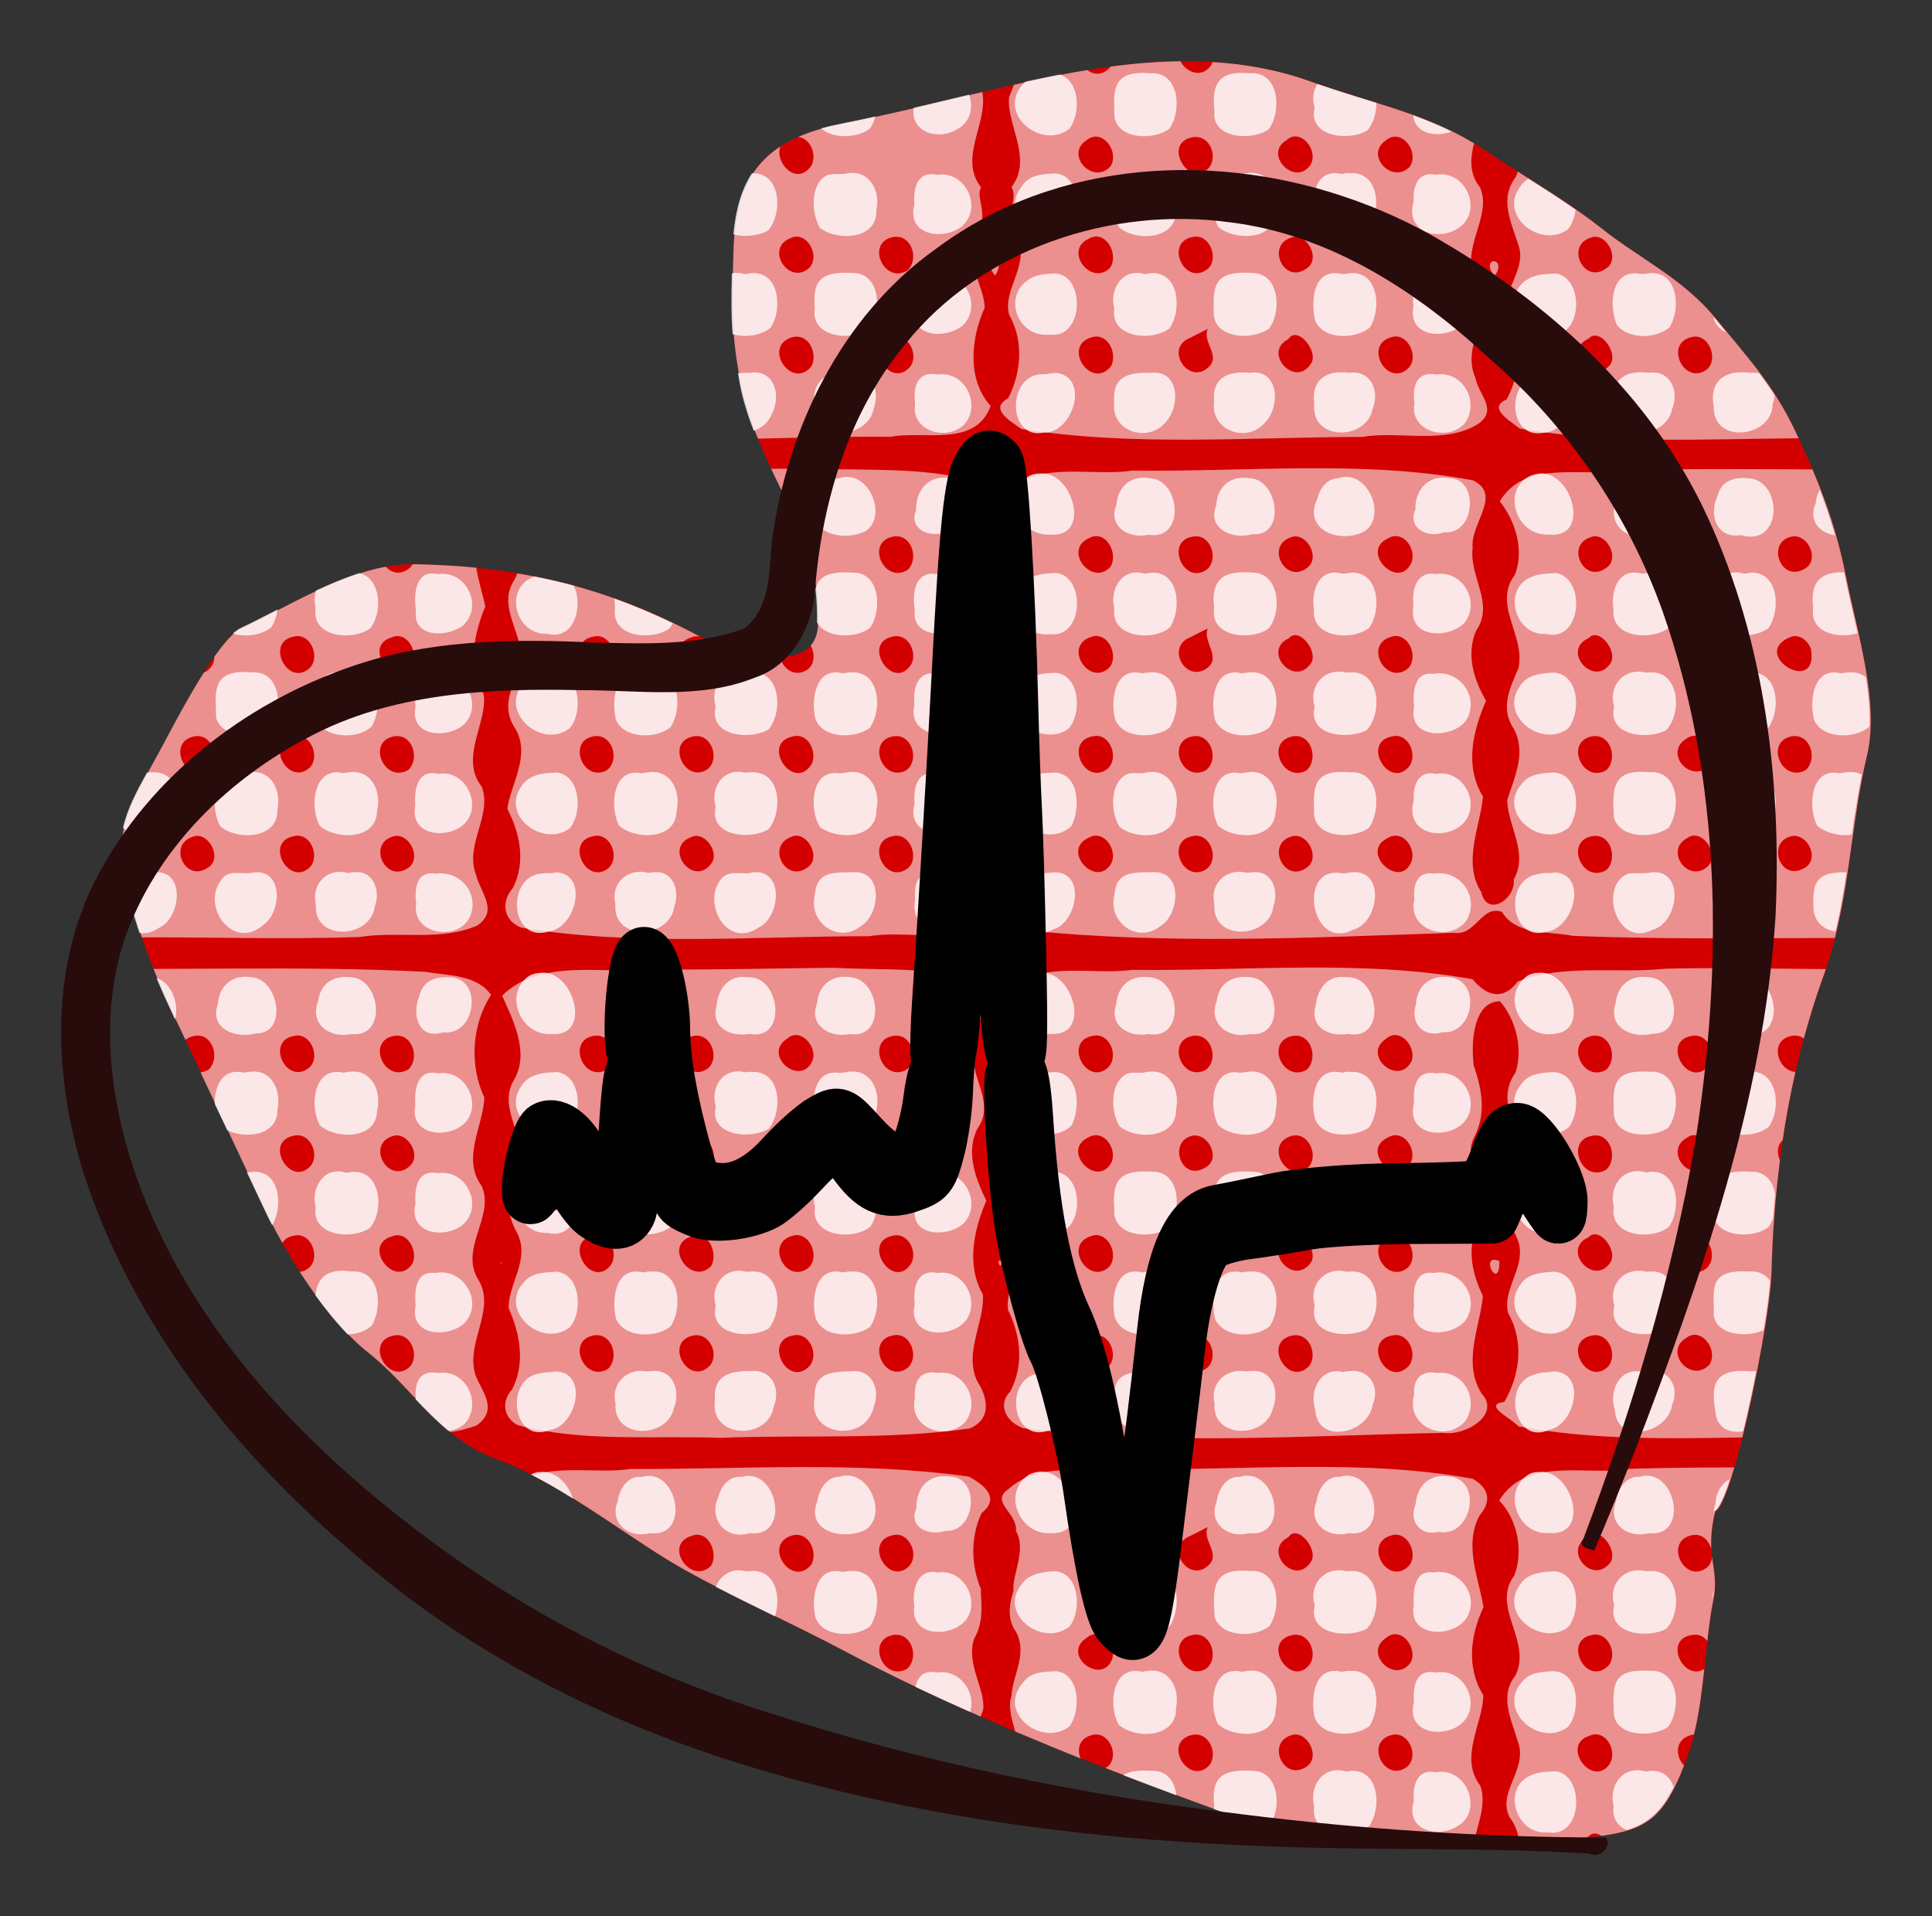 <?xml version="1.0" encoding="UTF-8"?>
<svg version="1.1" viewBox="0 0 315.86 313.23" xmlns="http://www.w3.org/2000/svg">
<rect x="0" y="0" width="315.86" height="313.23" fill="#333333" stroke="none"/>
<g transform="translate(-302.07 -424.32)">
<g transform="translate(894.78 90.637)">
<g transform="translate(-94.124 -235.31)" fill-rule="evenodd">
<path d="m-218.14 816.05c2.888-1.357 9.003-30.899 9.207-39.249 0.396-16.205 2.876-32.677 8.23-47.521 4.687-12.994 4.439-24.668 7.383-36.937 2.045-8.522-1.773-20.594-3.417-28.953-1.714-8.71-4.368-15.49-8.257-23.768-3.661-7.792-7.939-12.26-13.097-18.584-5.259-6.448-12.367-9.756-18.497-14.592-6.279-4.953-11.943-8.017-19.129-12.84-8.941-6.001-18.517-7.669-28.593-11.303-13.54-4.884-27.975-3.612-41.217-1.006-12.132 2.387-22.874 5.477-35.544 7.97-13.698 2.695-17.317 9.472-17.608 21.369-0.202 8.263-0.44 12.655 1.249 21.24 1.434 7.288 5.077 13.901 8.329 20.824 3.498 7.445 4.419 12.044 4.265 18.368-0.218 8.936-14.446 4.558-19.488 1.881-15.185-8.062-28.801-11.308-46.258-11.734-9.657-0.236-19.661 6.327-28.536 10.497-3.702 1.74-9.934 13.656-12.84 19.129-4.106 7.734-7.926 12.667-6.391 20.465 1.59 8.082 4.322 15.394 8.257 23.768 5.041 10.728 10.081 21.456 15.122 32.184 3.627 7.719 10.413 17.967 16.529 22.792 7.494 5.912 11.725 14.129 21.369 17.608 10.033 3.619 21.455 12.916 30.202 17.823 8.644 4.85 17.469 8.678 26.769 13.615 18.996 10.085 41.258 18.841 61.811 26.254 12.359 4.458 31.873 5.653 44.649 5.214 3.749-0.129 7.478-0.603 11.216-0.904 12.473-1.006 15.524-1.869 19.776-13.657 2.797-7.754 2.73-18.372 4.151-25.233 1.156-5.58-1.495-6.993 0.359-14.72z" fill="#d40000"/>
<path d="m-311.72 580.91c-5.396-0.035-4.735 3.596-4.656 7.344 0.825 3.65 6.59 3.631 8.969 1.781 2.095-2.987 1.655-9.403-3.156-9.062-0.416-0.036-0.796-0.06-1.156-0.062zm15.75 0c-3.607 0.165-4.515 2.272-4.062 6.219-0.581 4.586 6.219 4.941 8.875 3 2.134-2.959 1.773-9.505-3.094-9.156-0.629-0.055-1.204-0.086-1.719-0.062zm-29.312 0.281c-0.143 0.028-0.294 0.034-0.438 0.062-1.766 0.347-3.502 0.721-5.219 1.094-0.274 0.232-0.53 0.483-0.75 0.812-3.593 4.805 3.554 10.348 7.938 6.875 1.837-2.345 1.778-7.756-1.531-8.844zm42.094 1.531c-0.681 1.041-0.916 2.403-0.469 3.844-1.192 4.866 5.745 5.58 8.656 3.719 0.93-1.093 1.45-2.808 1.438-4.469-3.148-0.988-6.365-1.965-9.625-3.094zm-56.969 1.75c-2.993 0.711-6.016 1.445-9.062 2.156-0.548 4.148 4.298 5.443 7.375 3.344 2.024-1.256 2.391-3.563 1.688-5.5zm72.625 3.375c0.231 2.962 3.592 3.643 6.25 2.656-2.053-1.014-4.138-1.881-6.25-2.656zm-87.938 0.188c-1.896 0.413-3.804 0.83-5.781 1.219-1.098 0.216-2.122 0.45-3.094 0.719 1.959 1.842 6.07 1.537 7.969 0.062 0.398-0.568 0.704-1.255 0.906-2zm-3.938 9.219c-0.212 8e-3 -0.43 0.024-0.656 0.062-1.066 0.293-2.172-0.031-3.219 0.281-2.934 1.387-2.671 6.276-1.25 8.656 2.888 2.231 9.464 1.893 9.219-2.938 0.67-2.918-0.912-6.178-4.094-6.062zm48.969 0c-0.212 8e-3 -0.43 0.024-0.656 0.062-1.181 0.335-2.426-0.132-3.562 0.406-2.463 1.719-2.36 6.237-0.906 8.5 2.857 2.317 9.471 1.911 9.219-2.906 0.67-2.918-0.912-6.178-4.094-6.062zm16.312 0c-0.212 7e-3 -0.431 0.025-0.656 0.062-0.345 0.04-0.685 0.124-1.031 0.156-4.824-1.022-5.264 5.832-3.531 8.688 2.854 2.291 9.566 2.092 9.312-2.844 0.699-2.943-0.918-6.166-4.094-6.062zm15.906 0.031c-0.345 0.011-0.691 0.109-1.031 0.156-4.27-1.052-5.096 3.822-4.5 6.906 0.571 3.871 6.417 3.807 8.906 2.094 2.147-2.936 1.809-9.454-3.031-9.125-0.114-0.017-0.229-0.035-0.344-0.031zm-97.438 0.031c-1.752 2.698-2.668 6.016-3.031 10 1.909 0.486 4.276 0.181 5.688-0.656 2.403-2.774 2.166-9.51-2.656-9.344zm49.719 0.031c-2.138 0.064-4.508 0.174-5.719 2.281-3.795 5.039 3.88 10.235 8 6.625 1.736-2.495 1.678-8.437-2.281-8.906zm-20.594 0.125c-2.32 0.168-2.727 2.722-2.562 4.969-1.353 5.129 4.864 5.912 7.781 3.531 3.491-3.132 0.535-9.124-4.094-8.406-0.413-0.081-0.794-0.118-1.125-0.094zm81.719 0c-2.163 0.079-2.802 2.341-2.656 4.438-1.52 5.194 4.391 6.703 7.656 4.125 3.641-2.903 0.749-9.288-3.969-8.469-0.373-0.085-0.722-0.105-1.031-0.094zm16.094 0.75c-0.529 0.314-0.998 0.753-1.375 1.344-3.517 4.743 3.425 10.11 7.812 6.938 0.691-0.783 1.127-1.961 1.281-3.219-2.529-1.772-5.082-3.394-7.719-5.062zm-46.156 15.344c-5.319-0.088-5.335 2.437-5.281 6.25-0.222 4.621 6.265 4.893 9.031 2.906 2.071-2.676 1.792-8.999-2.625-9.094-0.403-0.029-0.77-0.057-1.125-0.062zm-83.5 0.031c-0.196 0.011-0.383 0.052-0.562 0.094-0.086 3.61-0.136 6.702 0.125 9.938 2.099 0.618 4.791 0.165 6.25-1.094 1.833-2.821 1.531-8.992-2.969-8.906-0.497 0.012-1.013 0.273-1.5 0.125-0.489-0.129-0.931-0.18-1.344-0.156zm17.281 0c-3.966 0.195-4.541 2.183-4.281 5.812-0.765 4.83 6.17 5.473 9 3.281 2.025-2.777 1.72-9.124-2.812-9.062-0.713-0.045-1.34-0.059-1.906-0.031zm48.406 0c-2.817-0.054-4.494 3.061-3.719 5.812-0.768 4.833 6.177 5.473 9 3.281 2.025-2.777 1.72-9.124-2.812-9.062-0.396 0.05-0.796 0.104-1.188 0.188-0.445-0.148-0.879-0.211-1.281-0.219zm35.094 0.031c-0.593 0.06-1.18 0.238-1.781 0.125-4.622-0.934-4.925 4.633-4.188 7.719 1.498 3.159 6.558 2.976 8.938 1.062 1.833-2.821 1.531-8.992-2.969-8.906zm48.969 0c-0.686 0.092-1.367 0.246-2.062 0.094-4.666-0.652-4.85 5.524-3.531 8.438 1.962 2.338 6.326 2.237 8.562 0.375 1.837-2.82 1.526-8.991-2.969-8.906zm-97.281 0.062c-1.562 0.099-3.195 0.062-4.531 1.031-4.347 2.783-1.652 9.605 3.5 8.969 5.493 0.741 5.878-9.438 1.031-10zm81.688 0c-1.498 0.136-3.072 0.062-4.406 0.844-4.602 2.368-1.895 9.68 3.156 9.156 5.661 0.913 6.028-9.241 1.25-10zm-101.84 0.125c-3.028-0.063-3.417 3.405-2.969 5.906-0.616 4.522 5.353 4.698 7.906 2.406 3.166-3.148 0.28-8.968-4.281-8.25-0.226-0.037-0.454-0.058-0.656-0.062zm81.188 0c-2.306 0.243-2.931 2.972-2.625 5.188-1.09 5.315 5.606 5.595 8.312 2.844 2.653-3.216-0.104-8.63-4.594-7.969-0.4-0.075-0.764-0.097-1.094-0.062zm46.406 7c0.241 1.213 1.065 2.042 2.125 2.531-0.645-0.775-1.263-1.517-1.938-2.344-0.057-0.07-0.13-0.119-0.188-0.188zm-60.875 9.031c-2.997 0.023-4.88 1.743-4.375 5.219-0.569 6.103 8.551 5.97 9.531 0.781 1.222-2.926-0.297-6.428-3.812-5.906-0.47-0.066-0.916-0.097-1.344-0.094zm48.938 0c-3.015 0.036-4.819 1.679-4.344 5.219-0.564 6.106 8.551 5.967 9.531 0.781 1.222-2.926-0.297-6.428-3.812-5.906-0.476-0.059-0.944-0.099-1.375-0.094zm16.438 0c-3.128 0.046-5.165 1.912-4.438 5.594-0.19 6.332 9.644 5.093 9.625-0.438 0.185-0.46 0.288-0.932 0.312-1.375-0.803-1.258-1.641-2.442-2.5-3.594-4e-3 -5e-3 -0.028 5e-3 -0.031 0-0.471-0.127-1.003-0.162-1.562-0.094-0.486-0.068-0.959-0.1-1.406-0.094zm-161.25 0.031c-0.224 3.3e-4 -0.473 0.025-0.719 0.062-0.698-0.017-1.363-0.014-2 0.062 0.107 0.607 0.184 1.192 0.312 1.844 0.51 2.591 1.298 5.098 2.25 7.562 1.287-0.416 2.423-1.323 3-2.812 1.455-2.759 0.521-6.724-2.844-6.719zm13.812 0c-2.722 0.082-4.622 2.475-3.969 5.375-0.287 6.06 8.813 5.64 9.656 0.406 1.026-2.837-0.308-6.152-3.75-5.719-0.239 0.01-0.483 0.021-0.719 0.062-0.417-0.087-0.83-0.137-1.219-0.125zm65.906 0c-2.784 0.035-4.946 1.218-4.594 4.75-0.657 4.685 5.183 6.863 8.188 3.594 2.691-2.53 2.551-9.017-2.375-8.281-0.418-0.038-0.821-0.068-1.219-0.062zm-14.156 0.031c-0.266-0.012-0.541-8e-3 -0.844 0.031-3.642-0.093-6.246 0.544-5.938 4.812-0.584 4.686 5.353 6.699 8.281 3.406 2.439-2.385 2.488-8.063-1.5-8.25zm-16.625 0.062c-0.614 0.051-1.207 0.222-1.844 0.188-5.864-4e-3 -5.863 10.756 0.156 9.562 4.68 0.178 7.582-8.785 2.312-9.75-0.21-0.022-0.42-0.017-0.625 0zm81.688 0c-0.545 0.052-1.104 0.22-1.656 0.156-5.958-0.25-6.305 10.703-0.062 9.625 4.535-0.073 7.642-8.737 2.25-9.781-0.183-0.021-0.349-0.018-0.531 0zm-101.81 0.156c-2.345 0.083-2.897 2.408-2.562 4.781-0.815 4.449 4.958 6.303 7.938 3.562 2.985-3.153 0.261-8.918-4.25-8.25-0.41-0.087-0.79-0.106-1.125-0.094zm81.594 0c-2.344 0.088-2.88 2.395-2.531 4.781-0.855 4.467 5.115 6.343 8.062 3.469 2.727-3.268 0.097-8.773-4.406-8.156-0.411-0.085-0.79-0.106-1.125-0.094zm-63.312 16.25c-0.166-5e-3 -0.329 0.014-0.5 0.031-0.776-0.028-1.599 0.223-2.125 0.688-3.844 2.974-1.135 9.569 3.781 9.281 6.717 0.675 4.002-9.854-1.156-10zm81.625 0c-0.167-5e-3 -0.328 0.014-0.5 0.031-6.387 0.909-4.498 10.267 1.625 9.969 6.728 0.759 4.053-9.836-1.125-10zm-114.06 0.594c-0.289 0.034-0.572 0.114-0.875 0.219-2.113 0.041-3.292 2.135-3.562 4-1.98 5.067 4.435 6.418 7.906 4.625 3.504-2.256 0.869-9.349-3.469-8.844zm81.594 0c-0.289 0.033-0.572 0.115-0.875 0.219-1.781 0.026-3.008 1.639-3.344 3.25-2.572 5.153 3.693 7.592 7.719 5.375 3.455-2.32 0.829-9.342-3.5-8.844zm-65.5 0.094c-2.726 0.101-4.437 2.436-4.344 5.312-1.268 3.007 1.962 4.466 4.438 3.719 5.274 0.565 6.159-8.826 1.125-8.938-0.429-0.082-0.829-0.108-1.219-0.094zm32.844 0c-2.451-4e-3 -4.281 1.81-4.438 4.406-1.496 3.531 2.035 5.712 5.219 4.938 6.078 1.027 5.271-8.967 0.312-9.219-0.372-0.077-0.744-0.124-1.094-0.125zm48.781 0c-2.684 0.097-4.438 2.338-4.344 5.219-1.384 3.152 2.114 4.729 4.656 3.719 5.14 0.515 5.82-8.745 0.906-8.844-0.418-0.078-0.835-0.108-1.219-0.094zm-32.531 0.032c-2.581 0.023-4.216 1.841-4.375 4.469-1.562 3.97 2.773 5.681 5.875 4.75 5.614 0.477 4.227-9.005-0.344-9.125-0.406-0.073-0.788-0.097-1.156-0.094zm65.469 0c-2.288-0.012-4.111 1.239-4.406 3.75-1.5 3.215 1.028 6.428 4.5 5.594 6.455 1.567 6.175-8.815 0.906-9.25-0.343-0.053-0.673-0.092-1-0.094zm16.469 0.031c-1.97-0.021-3.81 0.672-4.344 2.875-1.494 3.097-0.223 7.105 3.812 6.469 6.826 2.015 6.88-8.804 1.375-9.281-0.284-0.029-0.562-0.059-0.844-0.062zm12.344 1.938c-0.363 0.609-0.588 1.337-0.656 2.188-1.26 2.929 0.691 4.87 3.156 5.25-0.725-2.541-1.554-4.986-2.5-7.438zm-94.406 13.469c-3.757 0.086-5.074 1.947-4.594 5.844-0.768 4.838 6.067 5.423 8.906 3.344 2.189-2.585 1.86-9.036-2.562-9.125-0.639-0.06-1.213-0.075-1.75-0.062zm97.938 0c-3.757 0.086-5.074 1.947-4.594 5.844-0.643 4.05 4.041 5.104 7.25 4.125-0.721-3.27-1.494-6.426-2.031-9.156-0.055-0.281-0.13-0.535-0.188-0.812-0.146-2e-3 -0.298-3e-3 -0.438 0zm-163.53 0.031c-2.668 0.131-3.813 1.075-4.188 2.781 0.208 1.723 0.285 3.477 0.25 5.375 1.436 2.662 6.436 2.724 8.688 0.875 1.945-2.771 1.687-9.077-2.844-9-0.713-0.045-1.34-0.059-1.906-0.031zm48.406 0c-2.817-0.054-4.494 3.061-3.719 5.812-0.776 4.816 6.245 5.534 9.031 3.219 1.945-2.771 1.687-9.077-2.844-9-0.396 0.05-0.796 0.104-1.188 0.188-0.445-0.148-0.879-0.211-1.281-0.219zm97.938 0c-2.817-0.054-4.494 3.061-3.719 5.812-0.771 4.82 6.177 5.476 9 3.281 1.975-2.77 1.753-9.113-2.812-9.062-0.396 0.05-0.796 0.104-1.188 0.188-0.445-0.148-0.879-0.211-1.281-0.219zm-65.906 0.031c-2.692 0.207-3.554 3.52-3.125 6-0.484 4.691 6.204 5.2 9 3.062 2.036-2.729 1.75-9.158-2.812-9.062-0.593 0.06-1.18 0.238-1.781 0.125-0.46-0.108-0.897-0.155-1.281-0.125zm48.969 0c-2.692 0.208-3.551 3.518-3.125 6-0.495 4.711 6.231 5.17 9 3.062 2.04-2.728 1.745-9.156-2.812-9.062-0.593 0.06-1.18 0.238-1.781 0.125-0.46-0.108-0.897-0.155-1.281-0.125zm-94.219 0.062c-1.562 0.099-3.195 0.062-4.531 1.031-4.367 2.794-1.617 9.629 3.5 8.969 5.518 0.741 5.863-9.443 1.031-10zm81.688 0c-1.266 0.141-2.598 0.04-3.781 0.562-5.052 1.668-3.16 9.726 2.156 9.406 5.9 1.437 6.582-9.15 1.625-9.969zm-195.66 0.031c-2.364 0.757-4.733 1.755-7.062 2.844-0.259 0.889-0.305 1.882-0.062 2.844-0.751 4.833 6.057 5.434 8.906 3.344 2.058-2.412 1.889-8.245-1.781-9.031zm11.625 0.062c-2.568 0.297-2.668 3.796-2.344 6.094-0.588 4.512 5.374 4.391 7.812 2.281 3.226-3.163 0.355-8.973-4.219-8.281-0.474-0.1-0.883-0.136-1.25-0.094zm82.188 0.031c-3.028-0.063-3.417 3.405-2.969 5.906-0.616 4.522 5.353 4.698 7.906 2.406 3.161-3.15 0.276-8.968-4.281-8.25-0.226-0.037-0.454-0.058-0.656-0.062zm81.188 0c-2.304 0.24-2.931 2.97-2.625 5.188-1.088 5.313 5.605 5.595 8.312 2.844 2.655-3.222-0.108-8.629-4.594-7.969-0.4-0.076-0.765-0.097-1.094-0.062zm-146.38 0.438c-0.141 0.058-0.27 0.114-0.406 0.188-4.593 2.115-2.563 9.436 2.531 9.188 4.464 1.162 5.957-4.621 4.312-7.875-2.119-0.582-4.266-1.071-6.438-1.5zm13.125 3.625c-6e-3 0.475 0.025 0.975 0.094 1.531-0.768 4.838 6.067 5.423 8.906 3.344 0.208-0.246 0.37-0.537 0.531-0.844-3.207-1.547-6.371-2.892-9.531-4.031zm-55.094 1.781c-2.076 1.067-4.113 2.132-6.094 3.062-0.382 0.179-0.789 0.497-1.219 0.875 2.072 0.644 4.765 0.233 6.25-0.969 0.547-0.779 0.91-1.851 1.062-2.969zm75.375 10.156c-2.796 0.017-4.633 2.872-3.75 5.719-1.188 4.91 5.726 5.526 8.656 3.719 2.379-2.834 2.025-9.642-2.906-9.312-0.25 0.01-0.502 0.026-0.75 0.062-0.433-0.121-0.851-0.19-1.25-0.188zm98.062 0c-2.853 0.045-4.796 2.75-3.875 5.719-1.179 4.859 5.513 5.444 8.5 3.844 2.595-2.717 2.257-9.815-2.781-9.438-0.19-0.025-0.372 0.062-0.562 0.031-0.439-0.109-0.874-0.163-1.281-0.156zm48.969 0c-2.853 0.046-4.797 2.751-3.875 5.719-1.202 4.861 5.609 5.467 8.5 3.844 2.614-2.725 2.245-9.798-2.781-9.438-0.19-0.025-0.372 0.062-0.562 0.031-0.439-0.109-0.874-0.163-1.281-0.156zm-212.47 0.031c-4.301 0.382-4.073 4.568-3.438 8.25 1.775 2.671 6.776 2.806 8.938 0.625 1.745-3.054 1.337-9.129-3.375-8.781-0.812-0.113-1.51-0.148-2.125-0.094zm-15.375 0.031c-5.479-0.02-4.658 3.679-4.594 7.531 1.113 3.469 6.541 3.406 8.938 1.594 2.056-2.978 1.677-9.408-3.156-9.062-0.423-0.035-0.822-0.061-1.188-0.062zm244.94 0.031c-5.059 0.034-4.836 2.604-4.688 6.188-0.611 4.539 6.105 4.907 8.781 3.062 2.275-2.881 1.918-9.562-3-9.219-0.386-0.021-0.756-0.034-1.094-0.031zm-178.47 0.031c-0.442 9e-3 -0.877 0.075-1.312 0.156-4.571-1.138-5.182 4.526-4.375 7.656 1.426 3.095 6.603 3.079 8.906 1.156 1.981-3 1.561-9.322-3.219-8.969zm32.656 0c-0.442 9e-3 -0.877 0.075-1.312 0.156-4.407-1.128-5.151 4.225-4.469 7.312 1.077 3.451 6.554 3.417 8.938 1.594 2.056-2.978 1.677-9.408-3.156-9.062zm48.969 0c-0.442 9e-3 -0.877 0.075-1.312 0.156-4.445-1.116-5.141 4.206-4.469 7.312 1.077 3.451 6.554 3.417 8.938 1.594 2.056-2.978 1.677-9.408-3.156-9.062zm16.312 0c-0.442 9e-3 -0.877 0.075-1.312 0.156-4.571-1.138-5.182 4.526-4.375 7.656 1.426 3.095 6.603 3.079 8.906 1.156 1.981-3 1.561-9.322-3.219-8.969zm97.938 0c-0.442 9e-3 -0.877 0.075-1.312 0.156-4.571-1.138-5.182 4.526-4.375 7.656 1.426 3.095 6.603 3.079 8.906 1.156 0.053-0.081 0.107-0.165 0.156-0.25 0.07-2.519-0.186-5.2-0.594-7.906-0.677-0.573-1.605-0.899-2.781-0.812zm-211.34 0.031c-1.818 0.162-3.755 0.071-5.125 1.531-4.576 4.532 2.508 11.139 7.25 7.625 2.188-2.259 2.004-8.79-2.125-9.156zm163.22 0c-2.19 0.127-4.526 0.248-5.75 2.344-3.293 4.776 3.647 10.014 7.938 6.812 2.124-2.475 1.912-8.727-2.188-9.156zm-81.5 0.031c-2.135 0.068-4.474 0.234-5.656 2.156-3.787 4.76 3.343 10.251 7.75 6.938 2.069-2.41 1.883-8.587-2.094-9.094zm-100.69 0.094c-0.278 0.01-0.554 0.034-0.844 0.094-3.244-0.47-3.395 3.089-3.188 5.406-1.028 4.977 5.417 5.256 8.031 2.75 2.938-3.203 0.174-8.401-4-8.25zm80.219 0c-2.381 0.16-2.933 2.817-2.688 5.094-1.071 4.609 4.113 5.824 7.25 3.781 4.114-2.6 1.478-9.522-3.438-8.781-0.418-0.087-0.785-0.117-1.125-0.094zm82.969 0c-0.27 8e-3 -0.531 0.042-0.812 0.094-3.214-0.478-3.403 3.127-3.156 5.406-1.076 5.213 5.928 5.249 8.344 2.406 2.438-3.409-0.318-8.028-4.375-7.906zm-114.59 16.094c-2.781 0.043-4.387 2.966-3.562 5.75-1.135 4.856 5.81 5.449 8.656 3.625 2.339-2.833 2.076-9.573-2.844-9.281-0.329-0.058-0.672 0.014-1 0.062-0.442-0.121-0.853-0.162-1.25-0.156zm147.97 0c-5.172-0.078-4.885 3.262-4.688 7.5 1.052 3.52 6.576 3.423 8.969 1.625 2.005-3.019 1.704-9.401-3.188-9.062-0.395-0.036-0.749-0.057-1.094-0.062zm-227.25 0.031c-0.218 8e-3 -0.453 0.022-0.688 0.062-0.261 0.027-0.52 0.092-0.781 0.125-5.008-1.19-5.579 5.728-3.781 8.719 2.752 2.32 9.409 2.081 9.312-2.688 0.645-2.938-0.792-6.335-4.062-6.219zm16.312 0c-0.223 6e-3 -0.447 0.023-0.688 0.062-0.261 0.027-0.52 0.092-0.781 0.125-4.932-1.165-5.592 5.684-3.812 8.656 2.696 2.275 9.239 2.275 9.312-2.406 0.758-3.016-0.683-6.532-4.031-6.438zm48.969 0c-0.222 6e-3 -0.448 0.024-0.688 0.062-0.345 0.04-0.685 0.124-1.031 0.156-4.787-1.019-5.171 5.624-3.656 8.531 2.631 2.397 9.336 2.401 9.406-2.312 0.729-3.021-0.694-6.522-4.031-6.438zm32.656 0c-0.218 8e-3 -0.453 0.022-0.688 0.062-0.529 0.063-1.056 0.233-1.594 0.125-4.487-0.467-4.618 6.162-2.875 8.812 2.847 2.181 9.304 1.944 9.219-2.781 0.645-2.938-0.792-6.335-4.062-6.219zm48.969 0c-0.218 8e-3 -0.453 0.022-0.688 0.062-1.066 0.321-2.169-0.073-3.219 0.281-2.932 1.374-2.732 6.327-1.25 8.625 2.816 2.265 9.311 1.963 9.219-2.75 0.645-2.938-0.792-6.335-4.062-6.219zm16.312 0c-0.222 6e-3 -0.448 0.024-0.688 0.062-0.345 0.04-0.685 0.124-1.031 0.156-4.787-1.019-5.171 5.624-3.656 8.531 2.631 2.397 9.336 2.401 9.406-2.312 0.729-3.021-0.694-6.522-4.031-6.438zm15.062 0c-5.329-0.097-4.766 3.285-4.719 7.094 0.571 3.871 6.417 3.807 8.906 2.094 2.147-2.936 1.809-9.454-3.031-9.125-0.409-0.038-0.801-0.056-1.156-0.062zm66.781 0c-0.286-5e-3 -0.588 0.012-0.906 0.062-0.261 0.027-0.52 0.092-0.781 0.125-4.49-1.123-5.071 4.167-4.5 7.281 1.036 3.462 6.628 3.542 9 1.562 2.088-2.966 1.472-8.957-2.812-9.031zm16.094 0c-0.222 6e-3 -0.448 0.024-0.688 0.062-0.345 0.04-0.685 0.124-1.031 0.156-4.787-1.019-5.171 5.624-3.656 8.531 1.322 1.204 3.667 1.799 5.688 1.5 0.458-3.26 0.969-6.528 1.625-9.812-0.55-0.291-1.196-0.456-1.938-0.438zm-278.06 0.062c-0.127 0.013-0.25 0.043-0.375 0.062-1.748 3.162-3.245 6-3.906 9.031 1.841 1.452 5.421 1.36 7.375 0.406 2.698-2.692 2.409-9.794-2.594-9.5-0.165-0.029-0.332-0.017-0.5 0zm66.688 0.031c-2.175 0.065-4.593 0.236-5.875 2.312-3.339 4.834 3.651 9.982 7.938 6.812 2.105-2.46 1.847-8.589-2.062-9.125zm81.594 0c-1.923 0.092-3.962-0.047-5.281 1.688-4.758 5.047 3.322 11.218 7.781 7.062 1.383-2.636 1.437-8.266-2.5-8.75zm81.125 0c-1.882 0.126-3.812 0.25-5 1.844-4.187 4.673 3.149 10.807 7.656 7.188 2.075-2.582 1.727-9.087-2.656-9.031zm-183.34 0.094c-2.373 0.157-2.723 3.118-2.562 5.312-0.96 4.833 4.998 5.593 7.875 3.125 3.241-2.862 0.531-9.12-4.156-8.312-0.426-0.102-0.817-0.147-1.156-0.125zm81.625 0.031c-2.32 0.168-2.727 2.722-2.562 4.969-1.353 5.129 4.864 5.912 7.781 3.531 3.491-3.132 0.535-9.124-4.094-8.406-0.413-0.081-0.794-0.118-1.125-0.094zm81.719 0c-2.163 0.079-2.802 2.341-2.656 4.438-1.52 5.194 4.391 6.703 7.656 4.125 3.641-2.903 0.749-9.288-3.969-8.469-0.373-0.085-0.722-0.105-1.031-0.094zm-129 16.094c-2.762-0.058-4.918 2.266-4.188 5.281-0.487 6.125 8.879 5.755 9.625 0.438 0.995-2.688-0.245-6.079-3.5-5.625-0.245-0.029-0.479 0.074-0.719 0.094-0.413-0.11-0.824-0.179-1.219-0.188zm97.938 0c-2.762-0.058-4.918 2.266-4.188 5.281-0.487 6.125 8.879 5.755 9.625 0.438 0.995-2.688-0.245-6.079-3.5-5.625-0.245-0.029-0.479 0.074-0.719 0.094-0.413-0.11-0.824-0.179-1.219-0.188zm-147.59 0.031c-2.435 0.242-4.139 2.525-3.5 5.25-0.487 6.125 8.879 5.755 9.625 0.438 0.999-2.687-0.248-6.081-3.5-5.625-0.285-0.016-0.567 0.066-0.844 0.125-0.62-0.18-1.219-0.243-1.781-0.188zm84.5 0.031c-3.271 0.109-6.137-0.333-6.438 3.844-1.016 4.301 3.713 7.903 7.469 5.031 3.192-1.81 3.843-9.038-1.031-8.875zm48.969 0c-3.271 0.109-6.137-0.333-6.438 3.844-1.016 4.301 3.713 7.903 7.469 5.031 3.192-1.81 3.843-9.038-1.031-8.875zm32.906 0c-0.162-2e-3 -0.325 0.016-0.5 0.031-0.558-8e-3 -1.087 0.251-1.656 0.156-7.35-1.383-5.101 12.817 1.781 9.25 4.162-1.005 5.396-9.368 0.375-9.438zm48.969 0c-0.162-2e-3 -0.325 0.016-0.5 0.031-1.269 0.288-2.573 0.026-3.844 0.219-4.881 2.086-1.792 12.18 3.969 9.188 4.162-1.005 5.396-9.368 0.375-9.438zm16.062 0c-2.754 0.222-5.913-0.519-6.344 3.25-1.409 4.367 3.272 8.765 7.375 5.625 3.192-1.81 3.843-9.038-1.031-8.875zm-261.41 0.032c-1.561 0.472-3.505-0.374-4.844 0.75 0.658 3.122 1.491 6.135 2.5 9.156 0.988 0.161 2.101-0.07 3.281-0.875 3.542-1.652 4.321-9.554-0.938-9.031zm16.469 0c-1.814 0.497-4.297-0.667-5.438 1.25-3.364 4.346 1.997 11.68 6.875 7.344 3.003-2.053 3.316-9.011-1.438-8.594zm49.438 0c-0.801 0.206-1.625 0.055-2.438 0.188-5.944 0.378-5.304 11.501 1.156 9.469 4.319-0.561 6.554-9.222 1.281-9.656zm32.031 0c-1.595 0.482-3.598-0.427-4.938 0.812-3.605 3.696 0.481 11.896 5.875 8.219 3.542-1.652 4.321-9.554-0.938-9.031zm49.531 0c-1.919 0.09-3.998 0.247-5.312 1.875-3.361 3.302 0.261 10.19 4.938 7.438 3.723-1.05 5.398-9.099 0.375-9.312zm81.625 0c-0.825 0.252-1.717-0.025-2.5 0.25-6.039 0.51-4.999 11.352 1.188 9.438 4.345-0.53 6.752-9.279 1.312-9.688zm46.594 0c-3.741 0.18-4.501 1.729-4.344 5.312-0.143 2.646 1.574 4.054 3.594 4.344 0.778-3.271 1.331-6.477 1.812-9.656-0.364-4e-3 -0.744-0.015-1.062 0zm-147.16 0.125c-0.278 6e-3 -0.553 0.038-0.844 0.094-2.924-0.436-3.391 1.846-3.188 4.25-1.092 4.68 4.925 7.003 8.031 3.938 2.824-3.114 0.176-8.367-4-8.281zm-83 0.031c-2.637-0.098-2.923 2.698-2.625 4.969-0.852 5.004 6.859 6.311 8.781 2.156 1.656-3.84-1.622-7.614-5.594-7.062-0.197-0.033-0.387-0.056-0.562-0.062zm163.28 0c-2.371-0.111-2.917 2.055-2.719 4.312-1.178 4.979 5.683 7.144 8.5 3.438 2.272-3.742-0.931-8.393-5.281-7.688-0.175-0.028-0.342-0.055-0.5-0.062zm-145.34 16.25c-0.677 0.018-1.356 0.129-1.969 0.438-4.489 2.829-1.581 9.932 3.5 9.594 6.74 0.558 3.728-10.317-1.531-10.031zm81.594 0c-0.757 0.023-1.565 0.078-2.188 0.562-4.18 3.116-1.266 9.822 3.812 9.438 6.684 0.426 3.611-10.289-1.625-10zm81.656 0c-0.912 0.01-1.827 0.131-2.5 0.781-4.115 3.523-0.235 10.173 4.875 9.188 5.763-0.578 2.454-10.124-2.375-9.969zm-211.81 0.656c-2.494 0.047-4.244 1.774-4.438 4.469-1.45 4.039 2.928 5.691 6.156 4.812 5.406 0.115 3.781-8.938-0.594-9.188-0.384-0.063-0.769-0.1-1.125-0.094zm98 0c-2.474 0.032-4.281 1.693-4.469 4.375-1.397 3.536 2.04 5.678 5.312 5 6.013 0.888 5.085-8.824 0.25-9.281-0.378-0.063-0.74-0.098-1.094-0.094zm146.88 0c-2.525 0.037-4.288 1.776-4.5 4.5-1.205 3.515 2.107 5.496 5.281 4.875 6.077 0.988 5.232-8.803 0.344-9.281-0.39-0.066-0.764-0.099-1.125-0.094zm-228.47 0.031c-2.333 0.042-4.084 1.281-4.438 3.906-1.466 3.844 1.877 6.194 5.5 5.438 5.795 0.606 4.715-8.942-0.031-9.281-0.355-0.042-0.698-0.069-1.031-0.062zm48.844 0c-2.295 0.096-3.952 1.319-4.312 3.906-1.467 3.847 1.88 6.192 5.5 5.438 5.857 0.598 4.682-9.09-0.156-9.312-0.351-0.032-0.703-0.045-1.031-0.031zm15.875 0c-2.341 0.136-3.787 2.182-4 4.594-1.045 3.551 2.043 5.282 5.312 4.719 6.402 1.244 5.039-9.673-0.25-9.25-0.37-0.063-0.728-0.082-1.062-0.062zm33.062 0c-2.511 0.083-4.3 1.938-4.406 4.625-1.005 3.07 1.341 5.408 4.438 4.375 5.101 0.48 6.396-8.482 1.094-8.938-0.385-0.064-0.766-0.074-1.125-0.062zm32.75 0c-2.542 0.058-4.266 1.682-4.5 4.469-1.236 3.527 2.125 5.471 5.281 4.875 6.084 1.008 5.23-8.804 0.344-9.281-0.395-0.057-0.762-0.071-1.125-0.062zm16.281 0c-2.281 0.093-4.002 1.305-4.344 3.906-1.423 3.736 1.821 6.267 5.469 5.438 5.889 0.637 4.724-9.09-0.125-9.312-0.347-0.031-0.674-0.045-1-0.031zm15.844 0c-2.365 0.144-3.735 2.174-4 4.594-1.049 3.556 2.046 5.279 5.312 4.719 6.38 1.251 5.071-9.651-0.25-9.25-0.379-0.06-0.725-0.083-1.062-0.062zm16.75 0c-2.506 0.086-4.225 1.766-4.375 4.5-1.003 3.08 1.222 5.513 4.406 4.531 5.133 0.354 6.325-8.484 1.094-8.969-0.388-0.054-0.767-0.075-1.125-0.062zm32.5 0c-2.446 0.114-4.024 1.849-4.25 4.469-1.266 3.808 2.788 5.68 6.031 4.812 5.545 0.223 3.998-9.269-0.688-9.219-0.384-0.051-0.744-0.079-1.094-0.062zm-195.97 0.062c-1.908 0.1-3.45 1.123-3.875 3.156-1.201 2.969-0.112 7.105 3.906 5.844 5.586 0.622 6.585-9.254 0.812-9-0.285-0.024-0.571-0.014-0.844 0zm-46.812 0.125c0.842 2.01 1.756 4.04 2.75 6.156 0.097 0.207 0.184 0.418 0.281 0.625 0.701-2.469-0.512-6.027-3.031-6.781zm95 15.25c-2.781 0.043-4.387 2.966-3.562 5.75-1.135 4.856 5.81 5.449 8.656 3.625 2.339-2.833 2.076-9.573-2.844-9.281-0.329-0.058-0.672 0.014-1 0.062-0.442-0.121-0.853-0.162-1.25-0.156zm-79.281 0.031c-0.218 8e-3 -0.453 0.022-0.688 0.062-0.261 0.027-0.52 0.092-0.781 0.125-3.443-0.819-4.798 2.189-4.719 5.125 0.672 1.429 1.36 2.852 2.031 4.281 3.105 1.508 8.302 0.844 8.219-3.375 0.644-2.938-0.792-6.335-4.062-6.219zm16.312 0c-0.223 6e-3 -0.447 0.023-0.688 0.062-0.261 0.027-0.52 0.092-0.781 0.125-4.933-1.165-5.592 5.683-3.812 8.656 2.696 2.275 9.239 2.275 9.312-2.406 0.758-3.016-0.683-6.532-4.031-6.438zm48.969 0c-0.222 6e-3 -0.448 0.024-0.688 0.062-0.345 0.04-0.685 0.124-1.031 0.156-4.787-1.019-5.171 5.624-3.656 8.531 2.631 2.397 9.336 2.401 9.406-2.312 0.728-3.02-0.695-6.523-4.031-6.438zm32.656 0c-0.218 8e-3 -0.453 0.022-0.688 0.062-0.529 0.063-1.056 0.233-1.594 0.125-4.487-0.467-4.618 6.162-2.875 8.812 2.846 2.181 9.301 1.943 9.219-2.781 0.644-2.938-0.792-6.335-4.062-6.219zm48.969 0c-0.218 8e-3 -0.453 0.022-0.688 0.062-1.066 0.321-2.169-0.073-3.219 0.281-2.932 1.374-2.732 6.327-1.25 8.625 2.814 2.266 9.308 1.962 9.219-2.75 0.644-2.938-0.792-6.335-4.062-6.219zm16.312 0c-0.222 6e-3 -0.448 0.024-0.688 0.062-0.345 0.04-0.685 0.124-1.031 0.156-4.787-1.019-5.171 5.624-3.656 8.531 2.631 2.397 9.336 2.401 9.406-2.312 0.728-3.02-0.695-6.523-4.031-6.438zm64.031 0c-5.119-0.021-4.805 2.944-4.719 6.688 0.051 4.236 6.398 4.293 8.906 2.5 2.151-2.963 1.815-9.502-3.094-9.156-0.391-0.029-0.752-0.03-1.094-0.031zm17.812 0c-0.286-5e-3 -0.588 0.012-0.906 0.062-0.261 0.027-0.52 0.092-0.781 0.125-4.49-1.123-5.071 4.167-4.5 7.281 1.036 3.462 6.628 3.542 9 1.562 2.087-2.968 1.472-8.957-2.812-9.031zm-65.969 0.031c-0.345 0.011-0.691 0.109-1.031 0.156-4.286-1.056-5.081 3.812-4.5 6.906 0.571 3.871 6.417 3.807 8.906 2.094 2.147-2.936 1.809-9.454-3.031-9.125-0.114-0.017-0.229-0.035-0.344-0.031zm-129.31 0.062c-2.096 0.064-4.555 0.229-5.812 2.219-3.483 4.824 3.541 10.115 7.875 6.906 2.105-2.46 1.849-8.588-2.062-9.125zm81.594 0c-1.929 0.088-3.958-0.04-5.281 1.688-4.758 5.047 3.322 11.218 7.781 7.062 1.392-2.64 1.417-8.302-2.5-8.75zm81.125 0c-2.013 0.113-4.07 0.304-5.219 2.156-3.723 4.637 3.51 10.401 7.875 6.875 2.075-2.582 1.727-9.087-2.656-9.031zm-183.34 0.094c-2.374 0.157-2.723 3.119-2.562 5.312-0.96 4.833 4.998 5.593 7.875 3.125 3.241-2.862 0.531-9.12-4.156-8.312-0.426-0.102-0.817-0.147-1.156-0.125zm81.625 0.031c-2.318 0.168-2.728 2.722-2.562 4.969-1.358 5.13 4.87 5.912 7.781 3.531 3.493-3.128 0.534-9.127-4.094-8.406-0.413-0.081-0.794-0.118-1.125-0.094zm81.625 0c-2.34 0.15-2.692 2.683-2.531 4.938-1.337 5.029 4.613 5.974 7.625 3.625 3.643-2.904 0.747-9.289-3.969-8.469-0.42-0.083-0.791-0.115-1.125-0.094zm-96.469 16.062c-2.922-0.066-4.856 2.917-4 5.875-0.773 4.854 6.25 5.508 9.031 3.219 1.943-2.765 1.69-9.076-2.844-9-0.293 0.019-0.582 0.1-0.875 0.125-0.452-0.143-0.895-0.209-1.312-0.219zm81.562 0c-2.959-0.061-4.682 2.917-3.938 5.875-0.75 4.821 6.12 5.495 8.969 3.281 2.031-2.749 1.78-9.166-2.812-9.062-0.293 0.019-0.582 0.1-0.875 0.125-0.469-0.142-0.921-0.21-1.344-0.219zm48.969 0c-2.959-0.061-4.682 2.917-3.938 5.875-0.758 4.83 6.139 5.481 8.969 3.281 2.054-2.728 1.733-9.169-2.812-9.062-0.293 0.019-0.582 0.1-0.875 0.125-0.469-0.142-0.921-0.21-1.344-0.219zm-212.44 0.031c-2.825-0.063-4.479 3.106-3.719 5.844-0.725 4.763 5.893 5.404 8.812 3.438 2.344-2.505 1.975-9.085-2.375-9.188-0.477-0.071-0.966 0.086-1.438 0.156-0.448-0.151-0.878-0.241-1.281-0.25zm49.812 0.031c-3.772 0.109-4.994 1.755-4.562 5.844-0.726 4.826 6.076 5.384 8.906 3.312 2.198-2.572 1.852-9.043-2.562-9.125-0.645-0.045-1.242-0.047-1.781-0.031zm15.438 0c-2.866-0.026-4.458 3.3-3.688 6.031-0.469 4.691 6.2 5.205 9 3.062 2.031-2.749 1.78-9.166-2.812-9.062-0.396 0.05-0.796 0.104-1.188 0.188-0.458-0.153-0.903-0.215-1.312-0.219zm66 0c-3.804 0.145-4.731 1.943-4.406 6.031-0.494 4.718 6.307 5.225 9.062 3 1.943-2.765 1.69-9.076-2.844-9-0.665-0.045-1.269-0.052-1.812-0.031zm16.5 0c-3.772 0.109-4.994 1.755-4.562 5.844-0.726 4.826 6.076 5.384 8.906 3.312 2.198-2.572 1.852-9.043-2.562-9.125-0.645-0.045-1.242-0.047-1.781-0.031zm81.438 0c-3.804 0.145-4.731 1.943-4.406 6.031-0.499 4.695 6.184 5.163 8.969 3.094 0.343-0.446 0.606-0.99 0.812-1.594 0.093-1.296 0.191-2.581 0.312-3.875-0.349-1.999-1.542-3.665-3.875-3.625-0.665-0.045-1.269-0.052-1.812-0.031zm-243.03 0.031c-0.293 0.019-0.582 0.1-0.875 0.125-0.097-0.03-0.186-0.038-0.281-0.062 1.038 2.21 2.087 4.415 3.125 6.625 0.312 0.663 0.675 1.367 1.031 2.062 1.768-2.873 1.407-8.824-3-8.75zm49.594 0.062c-1.405 0.126-2.847 0.094-4.125 0.75-4.606 2.105-2.556 9.466 2.562 9.188 5.945 1.519 6.631-9.303 1.562-9.938zm81.625 0c-1.562 0.099-3.195 0.062-4.531 1.031-4.367 2.794-1.617 9.629 3.5 8.969 5.518 0.741 5.863-9.443 1.031-10zm81.688 0c-1.359 0.135-2.775 0.055-4.031 0.656-5.001 2.017-2.504 9.92 2.781 9.344 5.638 0.955 6.042-9.24 1.25-10zm-183.91 0.094c-2.343 0.164-2.724 2.796-2.562 5.031-1.178 4.887 4.491 5.879 7.594 3.594 3.666-2.962 0.821-9.273-3.906-8.531-0.419-0.086-0.79-0.117-1.125-0.094zm163.25 0c-2.286 0.148-2.753 2.629-2.594 4.844-1.554 5.353 5.18 6.174 8.062 3.406 3.069-3.227 0.133-8.839-4.375-8.156-0.404-0.081-0.767-0.115-1.094-0.094zm-81.188 0.031c-3.028-0.063-3.417 3.405-2.969 5.906-0.629 4.387 4.961 4.643 7.594 2.656 3.607-2.872 0.791-9.293-3.969-8.5-0.226-0.037-0.454-0.058-0.656-0.062zm-31.781 16c-2.796 0.017-4.633 2.872-3.75 5.719-1.188 4.91 5.726 5.526 8.656 3.719 2.379-2.834 2.025-9.642-2.906-9.312-0.25 0.01-0.502 0.026-0.75 0.062-0.433-0.121-0.851-0.19-1.25-0.188zm98.062 0c-2.853 0.045-4.796 2.75-3.875 5.719-1.179 4.859 5.513 5.444 8.5 3.844 2.595-2.717 2.257-9.815-2.781-9.438-0.19-0.025-0.372 0.062-0.562 0.031-0.439-0.109-0.874-0.163-1.281-0.156zm48.969 0c-2.853 0.046-4.797 2.751-3.875 5.719-1.202 4.861 5.609 5.467 8.5 3.844 2.614-2.725 2.245-9.798-2.781-9.438-0.19-0.025-0.372 0.062-0.562 0.031-0.439-0.109-0.874-0.163-1.281-0.156zm-212.47 0.031c-2.645 0.235-3.574 1.925-3.75 4.031 1.697 2.321 3.467 4.503 5.25 6.344 5e-3 5e-3 0.026-5e-3 0.031 0 1.525-0.049 3.023-0.546 3.969-1.5 1.745-3.054 1.337-9.129-3.375-8.781-0.812-0.113-1.51-0.148-2.125-0.094zm229.56 0.062c-5.059 0.034-4.836 2.604-4.688 6.188-0.565 4.197 5.147 4.825 8.125 3.438 0.52-3.162 0.897-5.966 1.062-8.062-0.701-1-1.808-1.643-3.406-1.531-0.386-0.021-0.756-0.034-1.094-0.031zm-178.47 0.031c-0.442 9e-3 -0.877 0.075-1.312 0.156-4.571-1.138-5.182 4.526-4.375 7.656 1.426 3.095 6.603 3.079 8.906 1.156 1.981-3 1.561-9.322-3.219-8.969zm32.656 0c-0.442 9e-3 -0.877 0.075-1.312 0.156-4.407-1.128-5.151 4.225-4.469 7.312 1.077 3.451 6.554 3.417 8.938 1.594 2.056-2.978 1.677-9.408-3.156-9.062zm48.969 0c-0.442 9e-3 -0.877 0.075-1.312 0.156-4.445-1.116-5.141 4.206-4.469 7.312 1.077 3.451 6.554 3.417 8.938 1.594 2.056-2.978 1.677-9.408-3.156-9.062zm16.312 0c-0.442 9e-3 -0.877 0.075-1.312 0.156-4.571-1.138-5.182 4.526-4.375 7.656 1.426 3.095 6.603 3.079 8.906 1.156 1.981-3 1.561-9.322-3.219-8.969zm-113.44 0.031c-1.809 0.164-3.731 0.078-5.094 1.531-4.576 4.532 2.508 11.139 7.25 7.625 2.204-2.232 1.989-8.822-2.156-9.156zm81.656 0c-1.961 0.135-4.053 0.266-5.375 1.906-4.349 4.895 3.272 10.781 7.719 7.062 1.835-2.553 1.68-8.517-2.344-8.969zm81.594 0c-2.19 0.127-4.526 0.248-5.75 2.344-3.293 4.776 3.647 10.014 7.938 6.812 2.111-2.492 1.944-8.708-2.188-9.156zm-182.19 0.125c-0.278 0.01-0.554 0.034-0.844 0.094-3.291-0.424-3.385 3.07-3.188 5.406-1.028 4.977 5.417 5.256 8.031 2.75 2.938-3.203 0.174-8.401-4-8.25zm80.156 0c-2.45 0.16-2.831 2.925-2.594 5.25-1.059 4.625 4.214 5.56 7.219 3.625 4.114-2.6 1.478-9.522-3.438-8.781-0.438-0.093-0.838-0.117-1.188-0.094zm83.031 0c-0.27 8e-3 -0.531 0.042-0.812 0.094-3.266-0.453-3.369 3.089-3.156 5.406-1.076 5.213 5.928 5.249 8.344 2.406 2.438-3.409-0.318-8.028-4.375-7.906zm-130.53 16.094c-2.685 0.11-4.725 2.401-4 5.344-0.494 5.798 8.383 5.816 9.531 0.781 1.132-2.848-0.093-6.469-3.625-6.094-0.239 0.01-0.483 0.022-0.719 0.062-0.404-0.078-0.804-0.109-1.188-0.094zm18.781 0c-0.195-6e-3 -0.384 0.01-0.594 0.031-3.374-0.056-6.266 0.593-5.938 4.719-0.954 6.367 8.755 6.721 9.625 1.031 1.096-2.672-0.173-5.697-3.094-5.781zm79.156 0c-2.685 0.11-4.725 2.401-4 5.344-0.494 5.798 8.383 5.816 9.531 0.781 1.132-2.848-0.093-6.469-3.625-6.094-0.239 0.01-0.483 0.022-0.719 0.062-0.404-0.078-0.804-0.109-1.188-0.094zm18.75 0c-0.187-5e-3 -0.364 0.011-0.562 0.031-0.379 0.022-0.763 0.028-1.125 0.156-3.801-0.932-5.66 3.136-4.594 6.25 0.345 5.674 8.707 3.847 9.375-0.938 1.158-2.612-0.294-5.429-3.094-5.5zm48.969 0c-0.187-5e-3 -0.364 0.011-0.562 0.031-0.379 0.022-0.763 0.028-1.125 0.156-3.801-0.932-5.66 3.136-4.594 6.25 0.345 5.674 8.707 3.847 9.375-0.938 1.158-2.612-0.294-5.429-3.094-5.5zm14.656 0c-5.079-0.034-5.109 2.99-4.5 6.688 0.244 2.723 2.375 3.566 4.531 3.188 0.761-3.123 1.473-6.496 2.125-9.812-0.337-0.046-0.683-0.047-1.062 0-0.385-0.03-0.755-0.06-1.094-0.062zm-145.19 0.031c-0.199-2e-3 -0.41 5e-3 -0.625 0.031-3.143 0.096-6.101 0.178-5.938 4.188-1.367 6.609 8.408 7.486 9.625 1.688 1.11-2.687-0.077-5.869-3.062-5.906zm49.25 0c-0.277-0.019-0.589-7e-3 -0.906 0.031-3.142 0.096-6.1 0.178-5.938 4.188-0.893 4.503 4.391 7.552 7.781 4.469 2.907-2.099 3.219-8.409-0.938-8.688zm-98.094 0.062c-0.874 0.159-1.76 0.098-2.625 0.312-5.878 0.739-4.612 11.74 1.625 9.25 4.333-0.578 6.356-9.346 1-9.562zm81.688 0c-0.855 0.114-1.72 0.12-2.531 0.281-6.186 0.597-4.736 11.862 1.594 9.281 4.16-0.828 6.211-9.15 0.938-9.562zm81.344 0c-1.024 0.225-2.074 0.071-3.062 0.5-5.455 1.419-3.371 11.719 2.406 9.031 4.239-0.82 6.178-9.48 0.656-9.531zm-183.28 0.156c-2.21 0.062-2.881 1.848-2.688 4.188-0.019 0.076-0.016 0.143-0.031 0.219 1.712 1.81 3.457 3.565 5.375 5.156 0.951-0.13 1.878-0.495 2.656-1.188 2.897-3.153 0.281-8.947-4.281-8.281-0.381-0.064-0.716-0.103-1.031-0.094zm81.594 0c-2.169 0.041-2.835 1.927-2.688 4.219-1.108 4.756 4.867 7.087 8.094 4.031 2.801-3.167 0.16-8.809-4.375-8.156-0.373-0.074-0.721-0.1-1.031-0.094zm81.75 0c-1.978-8e-3 -3.014 1.494-2.812 3.656-1.512 5.122 5.122 8.048 8.375 4.281 2.337-3.511-0.285-8.371-4.656-7.844-0.32-0.066-0.624-0.093-0.906-0.094zm-63.969 16.219c-0.173 0.01-0.354 0.029-0.531 0.062-0.49 0.101-1.104 0.261-1.469 0.562-4.237 2.915-1.317 9.733 3.656 9.438 6.878 0.449 3.709-10.358-1.656-10.062zm82.062 0.031c-0.164-4e-3 -0.331 0.014-0.5 0.031-0.51 0.014-1.096 0.062-1.531 0.312-4.704 2.643-1.994 10.171 3.281 9.656 6.616 0.517 3.838-9.862-1.25-10zm-164.09 0.031-0.312 0.062c-0.331 0.094-0.629 0.204-0.906 0.344 2.271 1.161 4.583 2.51 6.875 3.938-0.784-2.392-2.803-4.581-5.281-4.344h-0.375zm50.031 0.594c-0.288 0.031-0.573 0.087-0.875 0.188-2.118 0.031-3.284 2.179-3.562 4.031-1.945 5.052 4.438 6.43 7.969 4.594 3.396-2.344 0.785-9.28-3.531-8.812zm65.75 0c-0.34 0.013-0.695 0.075-1.062 0.188-2.187-0.168-3.589 2.049-3.812 4.031-1.445 3.555 1.854 6.125 5.25 5.188 6.513 0.717 4.718-9.595-0.375-9.406zm16.344 0c-0.34 0.01-0.694 0.079-1.062 0.188-2.243-0.16-3.572 2.03-3.844 4.031-1.475 3.588 1.884 6.133 5.281 5.188 6.437 0.73 4.722-9.554-0.375-9.406zm48.969 0c-0.34 0.011-0.694 0.077-1.062 0.188-2.245-0.163-3.572 2.035-3.844 4.031-1.475 3.588 1.884 6.133 5.281 5.188 6.444 0.762 4.724-9.573-0.375-9.406zm-163.16 0.031c-0.336 0.011-0.698 0.077-1.062 0.188-2.268-0.282-3.644 2.012-3.906 4-1.424 3.525 1.832 6.108 5.25 5.188 6.463 0.757 4.765-9.546-0.281-9.375zm16.312 0c-0.338 0.011-0.695 0.077-1.062 0.188-1.859-0.255-3.324 1.438-3.719 3.156-1.748 3.652 1.097 7.227 5.094 6.031 6.398 0.767 4.759-9.537-0.312-9.375zm113.62 0.031c-2.561 0.051-4.214 1.848-4.438 4.594-1.161 2.787 0.763 5.274 3.688 4.531 5.464 1.075 7.369-8.432 1.906-9.031-0.401-0.066-0.79-0.101-1.156-0.094zm-81.75 0.031c-2.773 0.122-4.344 2.223-4.312 5.281-1.395 3.139 2.178 4.536 4.688 3.656 5.032 0.364 5.836-8.685 0.875-8.875-0.445-0.067-0.854-0.08-1.25-0.062zm32.812 0c-2.505 0.022-4.199 1.677-4.406 4.406-1.4 3.432 1.939 5.682 5.156 4.906 6.213 1.161 5.313-8.954 0.375-9.219-0.389-0.065-0.767-0.097-1.125-0.094zm95.875 0.469c-1.4 0.724-2.267 2.211-2.375 4.125-0.22 0.579-0.304 1.105-0.281 1.594 0.035-0.159 0.054-0.304 0.094-0.469 0.698-0.328 1.617-2.327 2.562-5.25zm-162.06 14.906c-1.763 0.011-3.16 1.169-3.719 2.719 3.183 1.645 6.395 3.217 9.656 4.812 1.062-3.198 0.08-7.675-3.938-7.406-0.25 0.01-0.502 0.026-0.75 0.062-0.433-0.121-0.851-0.19-1.25-0.188zm98.062 0c-2.853 0.048-4.804 2.761-3.875 5.719-1.183 4.855 5.519 5.445 8.5 3.844 2.595-2.717 2.257-9.815-2.781-9.438-0.19-0.025-0.372 0.062-0.562 0.031-0.438-0.109-0.874-0.163-1.281-0.156zm48.969 0c-2.853 0.049-4.804 2.76-3.875 5.719-1.206 4.857 5.615 5.468 8.5 3.844 2.614-2.725 2.245-9.798-2.781-9.438-0.19-0.025-0.372 0.062-0.562 0.031-0.438-0.108-0.874-0.163-1.281-0.156zm-64.562 0.062c-5.209-0.111-4.928 3.491-4.625 7.719 1.305 3.264 6.636 3.257 8.969 1.312 1.981-2.999 1.56-9.322-3.219-8.969-0.398-0.041-0.778-0.055-1.125-0.062zm-64.156 0.062c-0.442 9e-3 -0.877 0.075-1.312 0.156-4.407-1.128-5.151 4.225-4.469 7.312 1.077 3.451 6.554 3.417 8.938 1.594 2.056-2.978 1.677-9.408-3.156-9.062zm48.969 0c-0.527 1e-3 -1.04 0.122-1.562 0.188-4.321-1.034-4.816 4.338-4.219 7.281 1.077 3.451 6.554 3.417 8.938 1.594 2.056-2.978 1.677-9.408-3.156-9.062zm-15.469 0.031c-1.972 0.068-4.295 0.389-5.438 2-4.158 4.825 3.228 10.609 7.719 7.031 1.964-2.414 1.759-8.596-2.281-9.031zm81.594 0c-2.19 0.127-4.526 0.248-5.75 2.344-3.296 4.787 3.644 9.998 7.938 6.812 2.108-2.491 1.948-8.706-2.188-9.156zm-102 0.125c-2.414 0.201-3.039 3.326-2.688 5.562-0.714 4.803 5.274 5.192 7.969 2.781 3.097-2.786 0.515-8.953-4.125-8.25-0.42-0.102-0.811-0.122-1.156-0.094zm82.969 0c-0.258 8e-3 -0.515 0.046-0.781 0.094-3.23-0.516-3.314 3.101-3.219 5.344-0.978 5.342 6.52 5.446 8.688 2 1.972-3.382-0.819-7.559-4.688-7.438zm45.062 2.844c-0.147 0.512-0.223 1.044-0.219 1.594 0.103-0.56 0.184-1.107 0.219-1.594zm-92 13.281c-0.218 8e-3 -0.453 0.022-0.688 0.062-0.261 0.027-0.52 0.092-0.781 0.125-4.986-1.203-5.553 5.682-3.844 8.625 2.712 2.469 9.465 2.202 9.375-2.594 0.644-2.938-0.792-6.335-4.062-6.219zm16.312 0c-0.222 6e-3 -0.448 0.024-0.688 0.062-0.261 0.027-0.52 0.092-0.781 0.125-4.934-1.153-5.495 5.532-3.906 8.562 2.599 2.395 9.364 2.401 9.406-2.312 0.728-3.02-0.695-6.523-4.031-6.438zm64.031 0c-5.119-0.021-4.805 2.944-4.719 6.688 0.056 4.205 6.363 4.31 8.906 2.5 2.159-2.963 1.809-9.503-3.094-9.156-0.391-0.029-0.752-0.03-1.094-0.031zm-48.156 0.031c-0.345 0.011-0.691 0.109-1.031 0.156-4.496-1.069-5.045 4.129-4.469 7.281 1.052 3.486 6.544 3.445 8.969 1.625 2.012-2.989 1.677-9.356-3.125-9.031-0.114-0.017-0.229-0.035-0.344-0.031zm-47.719 0.062c-1.944 0.109-4.177 0.055-5.406 1.875-4.422 4.904 3.195 10.679 7.594 7.125 1.858-2.458 1.792-8.565-2.188-9zm81.125 0c-1.82 0.125-3.607 0.159-4.906 1.688-4.234 4.619 2.709 10.872 7.406 7.469 2.223-2.437 1.979-9.239-2.5-9.156zm-101.72 0.125c-1.439 0.104-2.116 1.143-2.406 2.438 2.935 1.399 5.92 2.751 8.938 4.094 1.033-3.147-1.636-7.025-5.406-6.438-0.413-0.081-0.794-0.118-1.125-0.094zm81.625 0c-2.34 0.15-2.692 2.683-2.531 4.938-1.337 5.029 4.613 5.974 7.625 3.625 3.643-2.904 0.747-9.289-3.969-8.469-0.42-0.083-0.791-0.115-1.125-0.094zm-14.906 16.062c-2.959-0.061-4.682 2.917-3.938 5.875-0.75 4.821 6.12 5.495 8.969 3.281 2.031-2.749 1.78-9.166-2.812-9.062-0.293 0.019-0.582 0.1-0.875 0.125-0.469-0.142-0.921-0.21-1.344-0.219zm48.969 0c-2.959-0.061-4.682 2.917-3.938 5.875-0.311 1.98 0.671 3.239 2.125 3.906 3.51-1.077 5.675-2.998 7.688-7.062-0.546-1.538-1.719-2.67-3.656-2.625-0.293 0.019-0.582 0.1-0.875 0.125-0.469-0.142-0.921-0.21-1.344-0.219zm-81.188 0.062c-1.289 0.049-2.246 0.295-2.938 0.75 2.908 1.119 5.808 2.214 8.688 3.281-0.254-2.164-1.449-4.042-3.938-4-0.665-0.045-1.269-0.052-1.812-0.031zm16.5 0c-3.772 0.109-4.994 1.755-4.562 5.844-0.024 0.156-0.023 0.29-0.031 0.438 0.548 0.199 1.111 0.397 1.656 0.594 2.253 0.813 4.73 1.519 7.375 2.125 2.072-2.658 1.682-8.889-2.656-8.969-0.645-0.045-1.242-0.047-1.781-0.031zm51.312 0.094c-1.359 0.135-2.775 0.055-4.031 0.656-5.001 2.017-2.504 9.92 2.781 9.344 5.638 0.955 6.042-9.24 1.25-10zm-20.656 0.094c-2.287 0.148-2.752 2.628-2.594 4.844-1.43 4.803 4.074 6.09 7.188 4.031 4.256-2.464 1.476-9.709-3.5-8.781-0.405-0.081-0.767-0.115-1.094-0.094z" fill="#fff" fill-opacity=".784"/>
<path d="m-305.6 579.01c-3.842 0.046-7.666 0.369-11.438 0.875-0.089 0.13-0.194 0.262-0.312 0.375-1.236 1.106-2.527 0.927-3.469 0.188-1.581 0.261-3.167 0.538-4.719 0.844-2.475 0.487-4.894 1.028-7.281 1.562-0.231 0.663-0.484 1.309-0.781 1.938-0.536 4.476 3.974 10.168 0.375 14.781 1.241 1.992-1.381 4.831 0.906 8.125 2.235 4.515-2.439 8.669-1.281 12.75 2.421 4.333 1.992 9.369-0.156 13.656-3.086 1.622 0.03 3.546 2.156 5 18.31 2.925 37.215 1.335 55.75 1.312 6.186-1.053 13.56 1.356 19.062-2.219 3.078-2.339-0.045-4.567-0.625-7.531-2.392-5.481 3.532-10.815 0.281-15.656-3.111-5.111 2.633-10.511 0.531-15.344-1.83-2.299-1.605-4.757-1-7.25-8.4-5.05-17.345-6.713-26.719-10.094-5.259-1.897-10.656-2.865-16.062-3.188-0.05 0.199-0.11 0.395-0.219 0.562-1.59 2.198-4.109 1.057-5-0.688zm-32.406 5.031c-7.484 1.761-14.863 3.606-23.062 5.219-2.73 0.537-5.048 1.255-7.031 2.125 2.095 0.19 3.172 3.087 2.062 4.844-2.523 3.242-5.953-0.829-4.969-3.281-5.657 3.672-7.486 9.436-7.688 17.688-0.202 8.263-0.439 12.664 1.25 21.25 0.597 3.035 1.606 5.941 2.781 8.812 7.261-0.167 14.508-0.372 21.719-0.312 5.48-1.036 13.824 1.798 16.312-5.031-3.893-4.33-3.243-11.025-0.969-16.062-0.084-3.742-3.606-7.799-1.406-11.969 2.321-3.142-0.188-5.968 0.812-7.688-3.776-4.905 1.238-10.603 0.188-15.594zm51.094 7.25c1.932-0.096 3.736 2.789 2.562 4.656-2.501 3.666-7.809-1.755-3.875-4.062 0.426-0.389 0.867-0.572 1.312-0.594zm-32.594 0.031c2.007-0.05 3.699 2.869 2.5 4.844-2.839 3.166-7.632-1.869-3.906-4.281 0.465-0.375 0.943-0.551 1.406-0.562zm48.969 0c2.007-0.05 3.699 2.869 2.5 4.844-2.837 3.171-7.625-1.876-3.906-4.281 0.465-0.375 0.943-0.551 1.406-0.562zm-32.531 0.062c2.3-4e-3 3.476 3.02 2.281 4.844-3.227 4.072-8.035-3.981-2.75-4.812 0.163-0.029 0.315-0.031 0.469-0.031zm52.625 5.656c-0.092 0.305-0.2 0.602-0.344 0.906-2.665 3.5-0.815 7.17 0.375 10.906 1.669 4.222-3.03 7.775-1.594 11.594 2.484 4.377 2.021 9.487-0.25 13.844-3.213 1.329 0.446 3.436 2.125 4.75 14.995 2.592 30.33 1.709 45.594 1.594-0.156-0.337-0.308-0.658-0.469-1-3.661-7.792-7.936-12.27-13.094-18.594-5.259-6.448-12.37-9.758-18.5-14.594-4.659-3.675-8.989-6.321-13.844-9.406zm-117.94 10.625c2.198-0.028 3.726 3.415 2.125 5.094-3.322 3.041-7.373-3.16-3.094-4.844 0.335-0.16 0.655-0.246 0.969-0.25zm49.219 0c1.994 0.191 3.234 3.197 2.125 5.031-3.05 3.27-7.751-2.708-3.594-4.656 0.523-0.303 1.009-0.419 1.469-0.375zm16.125 0c2.489 4.9e-4 3.713 3.952 1.781 5.375-3.687 2.744-7.033-4.522-2.281-5.312 0.177-0.037 0.334-0.062 0.5-0.062zm32.688 0c1.808 0.037 3.18 2.393 2.562 4.219-2.003 4.899-8.598-1.704-3.875-3.844 0.443-0.274 0.895-0.384 1.312-0.375zm-81.625 0.031c2.547 0.049 3.567 3.727 1.812 5.469-3.857 2.466-7.062-4.588-2.344-5.438 0.183-0.031 0.361-0.035 0.531-0.031zm65.375 0c2.122 0.195 3.83 3.858 1.562 5.219-3.582 2.593-6.606-3.723-2.5-5.062 0.309-0.13 0.634-0.184 0.938-0.156zm48.969 0c2.153 0.188 3.803 3.868 1.562 5.219-3.563 2.548-6.614-3.713-2.5-5.062 0.319-0.132 0.63-0.183 0.938-0.156zm-98.406 4c-0.585-1e-3 -1.124 0.77 0.125 2.344 1.092-1.568 0.46-2.342-0.125-2.344zm81.688 0c-0.61-0.012-1.191 0.796 0.094 2.438 1.155-1.594 0.516-2.425-0.094-2.438zm-46.781 11.062c-0.956 2.181 2.221 4.399 0.094 6.281-3.256 3.008-7.265-3.128-3-4.812l2.906-1.469zm14.188 1c1.686-0.091 3.853 3.275 2.625 4.75-2.595 3.978-7.9-1.956-3.656-4.062 0.292-0.454 0.642-0.666 1.031-0.688zm49.219 0.094c1.78 0.137 3.74 3.559 2.156 5-2.965 3.221-7.577-2.543-3.312-4.5 0.346-0.383 0.745-0.531 1.156-0.5zm-114.47 0.156c2.411-0.204 3.901 3.444 2.219 5.156-3.399 3.294-7.464-4.001-2.719-5.062 0.168-0.05 0.339-0.08 0.5-0.094zm33 0c2.075 0.14 3.209 3.003 2.25 4.844-3.209 4.043-8.118-3.29-3.188-4.719 0.332-0.102 0.641-0.145 0.938-0.125zm48.531 0c2.462-0.28 4.015 3.454 2.344 5.156-3.41 3.3-7.447-3.715-2.844-5.031 0.172-0.056 0.336-0.106 0.5-0.125zm49.219 0c2.348-0.02 3.665 3.55 2.094 5.219-3.74 3.21-7.418-4.213-2.562-5.156 0.165-0.035 0.312-0.061 0.469-0.062zm-147.16 0.031c2.37-0.266 3.715 2.87 2.688 4.812-3.192 4.024-8.123-3.249-3.188-4.719 0.167-0.049 0.342-0.076 0.5-0.094zm83.094 21.5c-9.332 0.06-18.693 0.51-27.938 0.375-7.076 1.113-16.673-2.104-21.5 4.75 3.496 4.837 3.991 11.283 0.906 16.375 0.85 4.169 3.656 9.18 1.219 13.562-3.12 4.612 2.83 9.415 0.5 14.844-2.3 3.855-1.315 7.435 0.344 11.344 0.103 3.392-0.179 8.867-3.719 10.094-0.267 0.612 2.989 3.429 4.781 4.156 23.2 2.422 46.755 1.218 70.031 0.438 3.62 0.562 4.489-4.648 7.875-3.406 2.341 3.896 7.637 3.084 11.562 3.906 14.267 0.579 28.552 0.384 42.844 0.344 2.587-10.292 2.872-19.929 5.281-29.969 2.045-8.522-1.793-20.61-3.438-28.969-1.276-6.484-3.061-11.897-5.5-17.656-10.495-0.053-20.982-0.141-31.469 0.156-6.575 1.143-15.572-1.785-19.656 5.062 2.579 3.24 4.032 8.027 2.469 12-3.695 4.977 1.74 9.837 0.594 15.219-1.385 3.336-3.073 6.523-0.781 9.969 2.131 3.937 0.075 7.976-1.062 11.625 0.036 4.236 3.536 8.633 1.062 13 0.351 3.255-4.404 6.266-5.312 2.062-3.129-4.88-0.135-10.79 0.281-15.625-3.043-4.933-1.658-10.676 0.5-15.656-1.989-3.366-3.299-7.556-1.625-11.438 3.078-4.468-1.154-8.717-0.562-13.562-0.436-3.937 4.931-8.696 0.031-11.031-9.084-1.698-18.387-2.028-27.719-1.969zm-80.531 0.031c-2.157 2e-3 -4.312 0.035-6.469 0.062 1.106 2.351 2.286 4.679 3.406 7.062 0.711 1.513 1.271 2.902 1.781 4.219 1.389 0.735 2.158 2.839 1.406 4.281 0.868 3.292 1.15 6.305 1.062 9.875-0.037 1.5-0.471 2.617-1.188 3.438 0.672 1.231 0.692 2.899-0.406 3.844-2.123 1.574-4.171-0.057-4.625-1.938-3.993 0.126-8.993-1.454-12.094-2.875 1.181 1.001 1.65 3.134 0.844 4.5-3.284 3.313-7.951-3.44-3.188-4.875 0.479-0.189 0.909-0.202 1.312-0.125-0.05-0.026-0.108-0.068-0.156-0.094-10.051-5.336-19.411-8.523-29.656-10.219-0.121 0.339-0.268 0.668-0.438 1-3.242 4.775 2.237 9.376 0.844 14.625-1.434 3.289-3.069 6.405-0.688 9.812 2.523 4.434-0.891 9.167-1.344 13.062 2.076 4.027 3.068 8.707 0.875 12.969-1.948 2.204-1.569 5.289 1.406 6.438 18.691 3.099 37.964 1.387 56.875 1.406 5.915-1.019 12.973 1.29 18.156-2.312 2.203-2.086 1.728-2.927 0.281-4.875-3.403-5.2 0.483-11.197 0.094-16.562-3.492-4.685-0.254-10.483 0.281-15.281-2.697-4.496-2.203-9.893 0-14.594-0.517-4.135-3.041-8.977-1.125-13.5 1.073-2.868 3.474-5.538-0.375-7.25-8.56-2.423-17.985-1.669-26.875-2.094zm46.875 11.062c1.994 0.191 3.234 3.197 2.125 5.031-3.05 3.27-7.751-2.708-3.594-4.656 0.523-0.303 1.009-0.419 1.469-0.375zm48.812 0c1.808 0.037 3.18 2.393 2.562 4.219-2.003 4.899-8.598-1.704-3.875-3.844 0.443-0.274 0.895-0.384 1.312-0.375zm-81.625 0.031c2.547 0.049 3.567 3.727 1.812 5.469-3.857 2.466-7.062-4.588-2.344-5.438 0.183-0.031 0.361-0.035 0.531-0.031zm49.031 0c2.479 0.09 3.556 3.868 1.656 5.438-3.826 2.708-6.956-4.843-2.156-5.406 0.177-0.029 0.335-0.037 0.5-0.031zm65.312 0c2.153 0.188 3.803 3.868 1.562 5.219-3.562 2.543-6.619-3.708-2.5-5.062 0.319-0.132 0.63-0.183 0.938-0.156zm32.531 0c2.405 0.113 3.999 4.134 1.438 5.375-3.878 2.182-6.223-4.536-1.938-5.344 0.166-0.029 0.34-0.039 0.5-0.031zm-81.969 0.031c2.303-0.32 4.355 3.513 2.188 5.125-3.531 2.741-6.887-3.576-2.656-5 0.155-0.06 0.315-0.104 0.469-0.125zm65.344 0c2.562-0.294 4.501 4.384 1.531 5.469-3.642 1.806-5.847-4.164-2.062-5.344 0.175-0.066 0.36-0.105 0.531-0.125zm-209.41 4.531c-0.166 0.309-0.395 0.596-0.719 0.812-1.438 1.003-2.793 0.557-3.656-0.406-8.086 1.496-16.251 6.629-23.625 10.094-1.253 0.589-2.801 2.35-4.406 4.625-6e-3 0.385-0.06 0.772-0.188 1.125-0.448 0.81-0.974 1.277-1.531 1.469-2.597 4.106-5.144 8.94-6.719 11.906-4.106 7.734-7.909 12.671-6.375 20.469 0.737 3.748 1.734 7.306 2.969 10.906 11.855-0.047 23.769 0.355 35.594-0.062 6.305-1.008 13.368 0.748 19.281-1.906 3.393-2.402 0.639-5.082-0.219-8.156-1.958-5.063 2.685-9.792 0.906-14.5-3.707-4.726 1.036-10.587 0.312-15.156-2.719-4.478-1.606-9.786 0.281-14.344-0.461-1.976-1.111-4.123-1.5-6.312-3.166-0.315-6.455-0.479-9.875-0.562-0.177-4e-3 -0.354-1.9e-4 -0.531 0zm130 10.5c-0.885 2.222 2.362 4.729-0.156 6.531-3.506 2.412-6.676-3.492-2.75-5.062l2.906-1.469zm14.375 1.094c1.715 0.081 3.682 3.335 2.375 4.781-2.784 3.684-7.903-2.251-3.469-4.281 0.327-0.383 0.698-0.519 1.094-0.5zm48.969 0c1.701 0.07 3.603 3.172 2.438 4.688-2.674 3.876-8.041-2.158-3.531-4.188 0.333-0.362 0.701-0.516 1.094-0.5zm-212.19 0.156c2.429-0.056 3.731 3.668 1.969 5.281-3.582 3.104-7.318-4.392-2.469-5.219 0.171-0.039 0.338-0.059 0.5-0.062zm16.406 0c2.048 4e-3 3.406 3.115 2.312 4.812-2.901 3.918-8.215-3.187-3.219-4.625 0.316-0.14 0.614-0.188 0.906-0.188zm32.531 0c2.235-0.057 3.528 2.969 2.375 4.812-3.18 4.275-8.08-3.832-2.844-4.75 0.157-0.032 0.32-0.059 0.469-0.062zm48.938 0c2.148-0.068 3.451 2.701 2.531 4.562-2.942 4.767-8.383-3.502-2.969-4.5 0.15-0.031 0.294-0.058 0.438-0.062zm32.438 0c2.361-0.305 3.831 3.031 2.625 4.938-3.259 3.696-7.983-3.332-3.094-4.812 0.165-0.054 0.311-0.105 0.469-0.125zm49 0c2.486-0.29 4.012 3.449 2.312 5.25-3.52 3.003-7.391-3.789-2.812-5.125 0.174-0.057 0.334-0.106 0.5-0.125zm49.25 0c2.431 2e-3 3.607 3.643 1.938 5.312-3.659 3.213-7.27-4.493-2.438-5.25 0.173-0.034 0.338-0.063 0.5-0.062zm16.312 0c1.188-8e-3 2.194 1.009 2.594 2.094 1.337 7.991-10.475 0.698-3.125-2.031 0.175-0.046 0.361-0.061 0.531-0.062zm-16.469 16.281c2.007-0.05 3.699 2.869 2.5 4.844-2.881 3.161-7.592-1.87-3.906-4.281 0.465-0.375 0.943-0.551 1.406-0.562zm-146.81 0.031c2.179-0.042 3.366 2.759 2.5 4.625-3.03 4.741-8.532-3.57-2.938-4.562 0.154-0.029 0.292-0.06 0.438-0.062zm49.062 0c2.519 8e-3 3.7 3.99 1.656 5.5-3.736 2.545-6.915-4.737-2.188-5.438 0.179-0.037 0.363-0.063 0.531-0.062zm48.906 0c2.259-0.032 3.466 3.049 2.312 4.875-3.277 4.211-8.13-3.929-2.781-4.812 0.16-0.031 0.318-0.06 0.469-0.062zm-195.94 0.031c2.614-0.054 3.736 3.697 1.906 5.5-3.798 2.408-6.949-4.492-2.438-5.438 0.187-0.039 0.357-0.059 0.531-0.062zm16.375 0c2.331-9e-3 3.572 3.227 2.188 5-3.5 3.588-7.789-4.045-2.656-4.969 0.165-0.031 0.313-0.031 0.469-0.031zm16.406 0c2.559 0.077 3.571 3.792 1.75 5.531-3.896 2.294-6.96-4.682-2.281-5.5 0.184-0.029 0.361-0.036 0.531-0.031zm32.625 0c2.61 0.057 3.679 4.029 1.562 5.594-3.876 2.081-6.56-4.845-2.094-5.562 0.187-0.033 0.357-0.035 0.531-0.031zm16.219 0c2.515-0.098 3.811 3.715 1.906 5.344-3.685 2.687-7.045-4.379-2.438-5.281 0.178-0.043 0.364-0.056 0.531-0.062zm32.75 0c2.61 0.057 3.679 4.029 1.562 5.594-3.876 2.081-6.56-4.845-2.094-5.562 0.187-0.033 0.357-0.035 0.531-0.031zm48.969 0c2.61 0.057 3.679 4.029 1.562 5.594-3.922 2.098-6.537-4.84-2.094-5.562 0.187-0.033 0.357-0.035 0.531-0.031zm16.25 0c2.641-0.048 3.681 3.78 1.844 5.562-3.813 2.284-6.934-4.542-2.406-5.5 0.19-0.039 0.386-0.059 0.562-0.062zm49.062 0c2.585 0.087 3.544 3.806 1.75 5.562-3.91 2.318-6.925-4.725-2.281-5.531 0.187-0.028 0.359-0.037 0.531-0.031zm32.625 0c2.566 0.056 3.571 3.737 1.781 5.5-3.938 2.354-6.902-4.641-2.312-5.469 0.185-0.03 0.36-0.035 0.531-0.031zm-244.91 16.281c2.263-0.029 3.474 3.079 2.312 4.875-3.382 3.993-8.013-3.896-2.781-4.812 0.16-0.031 0.318-0.061 0.469-0.062zm49 0c2.385-0.016 3.649 3.596 1.969 5.219-3.628 3.151-7.372-4.356-2.469-5.156 0.168-0.035 0.341-0.061 0.5-0.062zm32.594 0c2.199 3e-3 3.986 3.815 1.781 5.219-3.465 2.55-6.695-3.379-2.75-4.969 0.32-0.173 0.655-0.25 0.969-0.25zm16.375 0c2.489 4.9e-4 3.713 3.952 1.781 5.375-3.69 2.744-7.015-4.553-2.281-5.312 0.177-0.037 0.334-0.062 0.5-0.062zm32.75 0c1.858 0.119 3.204 2.655 2.406 4.438-2.342 4.399-8.387-1.976-3.75-4.094 0.464-0.269 0.915-0.371 1.344-0.344zm16.25 0c2.529 0.025 3.734 3.983 1.656 5.469-3.802 2.473-6.815-4.661-2.188-5.406 0.18-0.035 0.363-0.064 0.531-0.062zm32.625 0c1.772 0.013 3.146 2.258 2.625 4.062-1.781 5.078-8.759-1.437-3.906-3.688 0.431-0.269 0.872-0.378 1.281-0.375zm48.531 0c2.151-0.331 4.331 3.278 2.469 5.031-3.142 2.866-7.152-2.579-3.375-4.625 0.294-0.225 0.599-0.359 0.906-0.406zm-244.31 0.031c2.15 0.186 3.831 3.904 1.531 5.219-3.582 2.472-6.582-3.693-2.469-5.062 0.316-0.135 0.63-0.183 0.938-0.156zm32.312 0c2.378-0.159 4.199 3.72 2 5.25-3.713 2.545-6.721-3.908-2.469-5.156 0.163-0.048 0.31-0.083 0.469-0.094zm49.156 0c1.853 0.058 3.587 2.828 2.469 4.438-2.94 4.2-8.121-2.511-3.25-4.281 0.262-0.114 0.516-0.164 0.781-0.156zm97.75 0c2.369-0.177 4.219 3.759 1.969 5.219-3.677 2.624-6.695-3.909-2.438-5.125 0.162-0.05 0.311-0.082 0.469-0.094zm49.375 0c2.49 0.135 3.389 3.84 1.656 5.562-4.031 2.452-6.987-4.927-2.188-5.531 0.18-0.024 0.365-0.04 0.531-0.031zm32.469 0c2.45 0.179 4.014 4.125 1.312 5.375-3.904 2.008-5.969-4.516-1.812-5.344 0.17-0.023 0.337-0.043 0.5-0.031zm-80.438 21.531c-9.324 0.052-18.688 0.485-27.938 0.375-6.596 0.918-14.811-1.587-20.188 3.219-1.377 4.155 3.874 9.355 1.031 14.031-3.505 5.144 2.298 10.081 0.438 15.531-1.715 3.431-2.236 6.826-0.25 10.312 2.535 4.341-1.975 8.276-1.312 12.531 2.082 4.205 2.61 9.012 0.344 13.312-2.166 2.149-0.615 5.094 2.219 6 22.554 2.861 45.762 1.201 68.531 0.75 3.684 0.551 9.52-2.977 6.312-6.438-3.151-5.054-0.289-10.775 0.219-15.938-1.758-3.614-2.691-7.781-0.844-11.625 3.411-4.733-2.934-8.998-0.688-14.094 2.126-4.039 1.419-7.88 0.031-11.969-0.464-3.591-0.141-10.425 4.281-10.5 2.638 3.039 3.794 7.762 2.562 11.656-3.718 5.12 1.733 10.333 0.344 15.844-2.154 3.664-2.038 7.33-0.156 11.125 2.024 4.416-2.478 8.174-1.406 12.375 2.628 4.578 1.967 10.055-0.625 14.5-3.671 0.462 1.223 2.723 2.312 4 12.02 2.222 24.308 2.038 36.594 1.812 2.4-9.597 4.659-22.186 4.781-27.188 0.147-6.036 0.608-12.082 1.375-18.094-4e-3 -9e-3 4e-3 -0.022 0-0.031-0.51-1.078-0.492-2.414 0.438-3.281 0.559-3.763 1.258-7.48 2.094-11.156-2.92-0.177-4.427-5.209-0.562-5.906 0.773-0.127 1.422 0.06 1.938 0.438 0.873-3.216 1.822-6.377 2.938-9.469 0.226-0.625 0.453-1.256 0.656-1.875-8.758-0.052-17.534-0.272-26.25-0.062-7.976 0.83-16.569-0.825-24.125 2.094-2.329 3.128-5.036 2.465-7.375-0.375-9.112-1.629-18.395-1.958-27.719-1.906zm-76.594 0.031c-9.843 0.088-19.694 0.353-29.531 0.281-8.163 0.814-18.539-1.938-24.812 4.281 1.577 3.602 4.561 9.145 2 13.656-3.052 4.856 2.502 9.694 0.75 14.938-1.857 3.373-2.3 6.694-0.344 10.125 2.289 4.335-1.435 8.311-1.344 12.375 1.856 4.216 2.767 8.898 0.562 13.281-1.77 1.875-1.466 4.641 0.969 5.844 10.578 2.809 22.121 1.656 33.062 2.062 13.572-0.54 27.379 0.381 40.781-1.531 3.188-1.339 3.129-4.253 1.719-6.906-3.166-4.751 0.801-10.408 0.438-15-2.74-4.805-1.509-10.47 0.562-15.344-1.69-3.487-3.398-7.701-1.5-11.688 2.979-4.151-0.867-7.945-0.625-12.312-1.197-4.083 4.746-8.757 0.719-11.688-7.242-2.662-15.662-1.902-23.406-2.375zm-97.594 0.125c-4.583 0.013-9.167 0.056-13.75 0.062 1.008 2.501 2.127 5.032 3.375 7.688 0.612 1.303 1.232 2.603 1.844 3.906 0.345-0.289 0.786-0.5 1.375-0.625 3.017-0.662 4.385 3.55 2.438 5.469-0.464 0.283-0.911 0.431-1.344 0.469 3.598 7.658 7.214 15.311 10.812 22.969 0.728 1.548 1.612 3.219 2.562 4.906 0.351-0.569 0.958-1.02 1.938-1.188 2.742-0.626 4.349 3.498 2.469 5.219-0.526 0.456-1.057 0.666-1.562 0.719 3.371 5.201 7.376 10.167 11.125 13.125 5.103 4.026 8.683 9.123 13.5 13.062 1.485-0.221 2.939-0.566 4.344-1.125 2.959-2.178 1.603-4.468 0.25-7.094-2.981-5.583 3.161-11.444 0-16.656-3.208-5.123 2.736-10.44 0.531-15.344-3.317-4.49 0.23-9.761 0.438-14.469-2.386-5.021-2.193-11.784 1.094-16.781-2.406-3.371-7.016-3.132-10.844-3.781-10.182-0.527-20.387-0.561-30.594-0.531zm91.094 10.875c1.839-0.168 3.62 2.353 2.875 4.219-1.975 4.378-8.274-0.96-4.125-3.625 0.4-0.365 0.826-0.555 1.25-0.594zm97.969 0c1.86-0.158 3.594 2.391 2.844 4.312-2.164 4.164-8.216-1.078-4.125-3.719 0.413-0.364 0.852-0.557 1.281-0.594zm-179.28 0.062c2.467 0.015 3.773 3.883 1.781 5.375-3.684 2.73-7.033-4.533-2.281-5.312 0.174-0.035 0.336-0.064 0.5-0.062zm130.59 0c2.409-0.014 3.668 3.594 1.906 5.281-3.609 3.127-7.351-4.47-2.406-5.219 0.17-0.035 0.339-0.062 0.5-0.062zm-114.22 0.031c2.559 0.077 3.571 3.792 1.75 5.531-3.896 2.294-6.96-4.682-2.281-5.5 0.184-0.029 0.361-0.036 0.531-0.031zm32.625 0c2.61 0.057 3.679 4.029 1.562 5.594-3.876 2.081-6.56-4.845-2.094-5.562 0.187-0.033 0.357-0.035 0.531-0.031zm16.219 0c2.515-0.098 3.811 3.715 1.906 5.344-3.685 2.687-7.045-4.379-2.438-5.281 0.178-0.043 0.364-0.056 0.531-0.062zm32.75 0c2.61 0.057 3.679 4.029 1.562 5.594-3.876 2.081-6.56-4.845-2.094-5.562 0.187-0.033 0.357-0.035 0.531-0.031zm48.969 0c2.61 0.057 3.679 4.029 1.562 5.594-3.922 2.098-6.537-4.84-2.094-5.562 0.187-0.033 0.357-0.035 0.531-0.031zm16.25 0c2.641-0.048 3.681 3.78 1.844 5.562-3.842 2.253-6.884-4.535-2.406-5.5 0.19-0.039 0.386-0.059 0.562-0.062zm49.062 0c2.585 0.087 3.544 3.806 1.75 5.562-3.936 2.287-6.873-4.716-2.281-5.531 0.187-0.028 0.359-0.037 0.531-0.031zm16.25 0c2.341-3e-3 3.472 3.191 2.188 4.969-3.324 3.882-7.921-4.133-2.656-4.938 0.167-0.03 0.313-0.031 0.469-0.031zm-113.66 4.156c-0.298 0.058 0.249 1.115 0.188 0.031-0.081-0.042-0.145-0.04-0.188-0.031zm-49.562 12.062c1.912 0.011 3.973 3.673 2 5.031-3.397 3.166-7.197-3.283-2.812-4.781 0.254-0.164 0.539-0.252 0.812-0.25zm-65.312 0.062c2.261-0.024 3.528 3.096 2.312 4.875-3.334 3.996-8.028-3.887-2.781-4.812 0.159-0.031 0.318-0.061 0.469-0.062zm81.594 0c2.199 3e-3 3.986 3.815 1.781 5.219-3.45 2.554-6.709-3.372-2.75-4.969 0.32-0.173 0.655-0.25 0.969-0.25zm16.375 0c2.489 4.9e-4 3.713 3.952 1.781 5.375-3.699 2.743-7.005-4.557-2.281-5.312 0.177-0.037 0.334-0.062 0.5-0.062zm32.75 0c1.858 0.119 3.204 2.655 2.406 4.438-2.342 4.399-8.387-1.976-3.75-4.094 0.464-0.269 0.915-0.371 1.344-0.344zm48.875 0c1.772 0.013 3.146 2.258 2.625 4.062-1.781 5.078-8.759-1.437-3.906-3.688 0.431-0.269 0.872-0.378 1.281-0.375zm48.531 0c2.151-0.331 4.331 3.278 2.469 5.031-3.142 2.866-7.152-2.579-3.375-4.625 0.294-0.225 0.599-0.359 0.906-0.406zm-212.03 0.031c2.182-0.194 4.131 3.306 2.375 4.938-3.5 3.34-7.384-3.474-2.812-4.844 0.147-0.047 0.292-0.081 0.438-0.094zm33 0c2.379 0.047 3.517 3.672 1.875 5.219-3.725 3.308-7.319-4.592-2.375-5.188 0.169-0.03 0.341-0.034 0.5-0.031zm113.97 0c2.389-0.211 3.92 3.39 2.281 5.156-3.568 3.018-7.379-3.812-2.781-5.062 0.166-0.05 0.341-0.08 0.5-0.094zm49.344 0c2.49 0.135 3.389 3.84 1.656 5.562-4.031 2.452-6.987-4.927-2.188-5.531 0.18-0.024 0.365-0.04 0.531-0.031zm-65.969 0.031c2.667-0.355 4.709 3.96 1.875 5.312-3.899 2.202-6.021-4.487-1.875-5.312zm-32.562 3.969c-0.562 1e-3 -1.062 0.766 0.156 2.281 1.031-1.52 0.406-2.282-0.156-2.281zm34.969 11.062c-0.885 2.222 2.362 4.729-0.156 6.531-3.506 2.412-6.676-3.492-2.75-5.062l2.906-1.469zm14.375 1.094c1.715 0.081 3.682 3.335 2.375 4.781-2.784 3.684-7.903-2.251-3.469-4.281 0.327-0.383 0.698-0.519 1.094-0.5zm48.969 0c1.701 0.07 3.603 3.172 2.438 4.688-2.674 3.876-8.041-2.158-3.531-4.188 0.333-0.362 0.701-0.516 1.094-0.5zm-195.78 0.156c2.048 4e-3 3.406 3.115 2.312 4.812-2.901 3.918-8.215-3.187-3.219-4.625 0.316-0.14 0.614-0.188 0.906-0.188zm32.531 0c2.235-0.057 3.528 2.969 2.375 4.812-3.18 4.275-8.08-3.832-2.844-4.75 0.157-0.032 0.32-0.059 0.469-0.062zm16.5 0c2.141 0.046 3.291 3.245 2.219 5.062-3.284 3.313-7.951-3.44-3.188-4.875 0.343-0.135 0.663-0.194 0.969-0.188zm15.969 0c2.542-0.29 4.075 3.697 2.125 5.375-3.624 2.687-7.05-3.973-2.656-5.25 0.178-0.059 0.362-0.106 0.531-0.125zm16.469 0c2.148-0.068 3.451 2.701 2.531 4.562-2.942 4.767-8.383-3.502-2.969-4.5 0.15-0.031 0.294-0.058 0.438-0.062zm32.438 0c2.361-0.305 3.831 3.031 2.625 4.938-3.259 3.696-7.983-3.332-3.094-4.812 0.165-0.054 0.311-0.105 0.469-0.125zm49 0c2.486-0.29 4.012 3.449 2.312 5.25-3.52 3.003-7.391-3.789-2.812-5.125 0.174-0.057 0.334-0.106 0.5-0.125zm49.25 0c2.431 2e-3 3.607 3.643 1.938 5.312-3.659 3.213-7.27-4.493-2.438-5.25 0.173-0.034 0.338-0.063 0.5-0.062zm-33.031 4.031c-1.659 0.258 1.062 4.827 1 0.188-0.437-0.179-0.763-0.224-1-0.188zm-80.719 0.125c-0.452 0.056 0.328 1.754 0.281 0.094-0.121-0.074-0.217-0.102-0.281-0.094zm-81.469 0.219c-0.151 0.03 0.092 0.58 0.094 0.031-0.039-0.021-0.072-0.035-0.094-0.031zm195.06 11.906c2.007-0.05 3.694 2.874 2.5 4.844-2.909 3.213-7.586-1.919-3.906-4.281 0.467-0.376 0.943-0.551 1.406-0.562zm-146.75 0.031c2.406-0.018 3.646 3.637 1.938 5.25-3.555 3.296-7.444-4.43-2.438-5.188 0.17-0.035 0.34-0.061 0.5-0.062zm16.312 0c2.492-0.015 3.705 3.799 1.781 5.406-3.783 2.708-6.926-4.628-2.281-5.344 0.177-0.037 0.334-0.061 0.5-0.062zm32.656 0c2.406-0.018 3.646 3.637 1.938 5.25-3.553 3.299-7.421-4.442-2.438-5.188 0.17-0.035 0.34-0.061 0.5-0.062zm16.312 0c2.492-0.015 3.705 3.799 1.781 5.406-3.783 2.708-6.926-4.628-2.281-5.344 0.177-0.037 0.334-0.061 0.5-0.062zm32.656 0c2.406-0.018 3.646 3.637 1.938 5.25-3.555 3.296-7.444-4.43-2.438-5.188 0.17-0.035 0.34-0.061 0.5-0.062zm-163.34 0.031c2.386-0.129 3.651 3.217 2.281 5.031-3.429 3.525-7.752-3.954-2.781-4.969 0.168-0.041 0.341-0.054 0.5-0.062zm32.781 0c2.561 0.054 3.579 3.744 1.781 5.5-3.851 2.376-6.948-4.661-2.312-5.469 0.184-0.03 0.361-0.035 0.531-0.031zm16.188 0c2.399-0.11 3.831 3.452 2.094 5.125-3.464 3.195-7.429-4.05-2.594-5.062 0.168-0.042 0.34-0.055 0.5-0.062zm97.938 0c2.385-0.115 3.654 3.194 2.281 5.031-3.435 3.612-7.738-3.953-2.781-4.969 0.168-0.04 0.341-0.055 0.5-0.062zm48.969 0c2.385-0.115 3.654 3.194 2.281 5.031-3.435 3.612-7.738-3.953-2.781-4.969 0.168-0.04 0.341-0.055 0.5-0.062zm-47.688 21.531c-9.332 0.051-18.694 0.476-27.938 0.344-6.644 1-14.875-1.629-20.25 3.312-3.064 2.084 1.533 3.855 1.25 6.812 1.788 3.177-0.671 7.194-0.406 9.781-0.32 1.306-1.412 4.183 0.438 6.75 1.897 3.581-0.598 7.129-0.75 10.375-0.591 1.739-8.3e-4 3.776 0.594 5.875 3.546 1.502 7.109 2.981 10.688 4.406-0.601-1.466-0.259-3.28 1.844-3.812 2.796-0.81 4.644 3.417 2.562 5.188-0.113 0.084-0.232 0.121-0.344 0.188 6.58 2.568 13.163 5.036 19.562 7.344 7.033 2.537 16.362 4.026 25.469 4.75 0.331-0.485 0.856-0.892 1.656-1.125 1.349-0.441 2.465 0.307 3.062 1.406 3.635 0.191 7.14 0.272 10.375 0.25 0.669-3.312 2.282-6.689 1.156-9.75-3.539-4.6 0.494-10.251 0.5-14.781-2.777-4.447-2.144-9.787 0.031-14.375-0.733-4.624-3.272-10.156-0.625-15.031 1.95-2.259 1.596-4.424-1.156-5.969-9.085-1.664-18.387-1.988-27.719-1.938zm-82.25 0.031c-9.265 0.018-18.542 0.351-27.75 0.312-4.912 0.748-11.077-0.552-15.906 1.031 8.497 4.379 17.42 11.305 24.562 15.312 8.644 4.85 17.482 8.688 26.781 13.625 6.93 3.679 14.285 7.175 21.844 10.5 0.13-0.35 0.268-0.693 0.406-1.031 0.489-3.39-2.895-7.544-1.438-11.75 1.81-3.02 0.965-6.603 1.094-8.031-1.647-3.917-1.728-8.553 0.094-12.438 3.016-2.417 0.655-4.477-2.062-5.969-9.107-1.282-18.36-1.58-27.625-1.562zm151.88 0.062c-5.372 2e-3 -10.757 0.061-16.125 0.219-7.08 1.25-16.947-2.152-21.438 5.188 2.947 2.98 4.033 8.254 2.469 12.25-3.88 5.21 2.974 10.717 0.188 16.344-2.69 3.396-0.666 7.149 0.406 10.844 1.681 4.545-3.486 8.197-1.344 12.375 1.048 1.365 1.466 2.797 1.531 4.25 2.596-0.202 5.185-0.478 7.781-0.688 1.215-0.098 2.267-0.207 3.312-0.312 0.089-0.048 0.151-0.112 0.25-0.156 0.62-0.676 1.416-0.565 2.125-0.094 7.414-1.005 10.259-3.109 13.5-11.5-1.399-1.44-1.574-4.252 1.125-4.969 0.173-0.055 0.334-0.079 0.5-0.094 0.84-3.42 1.296-7.108 1.688-10.719-3.348 2.169-6.835-4.876-1.969-5.562 1.066-0.199 1.911 0.266 2.469 1 0.259-2.352 0.541-4.588 0.938-6.5 0.637-3.077 0.128-4.888-0.156-7.188-0.059 0.575-0.29 1.11-0.688 1.531-3.74 3.21-7.418-4.213-2.562-5.156 1.554-0.327 2.747 0.886 3.125 2.312-0.096-1.602-0.021-3.528 0.625-6.219 0.841-0.395 1.962-3.201 3.125-7.156-0.292-1.3e-4 -0.583-1.4e-4 -0.875 0zm-85.219 9.75c-0.956 2.181 2.221 4.399 0.094 6.281-3.256 3.008-7.265-3.128-3-4.812l2.906-1.469zm14.188 1c1.686-0.091 3.853 3.275 2.625 4.75-2.595 3.978-7.9-1.956-3.656-4.062 0.292-0.454 0.642-0.666 1.031-0.688zm49.219 0.094c1.78 0.137 3.74 3.559 2.156 5-2.965 3.221-7.577-2.543-3.312-4.5 0.346-0.383 0.745-0.531 1.156-0.5zm-146.81 0.156c2.141 0.046 3.291 3.245 2.219 5.062-3.284 3.313-7.951-3.44-3.188-4.875 0.343-0.135 0.663-0.194 0.969-0.188zm32.344 0c2.411-0.204 3.901 3.444 2.219 5.156-3.399 3.294-7.464-4.001-2.719-5.062 0.168-0.05 0.339-0.08 0.5-0.094zm33 0c2.075 0.14 3.209 3.003 2.25 4.844-3.209 4.043-8.118-3.29-3.188-4.719 0.332-0.102 0.641-0.145 0.938-0.125zm48.531 0c2.462-0.28 4.015 3.454 2.344 5.156-3.41 3.3-7.447-3.715-2.844-5.031 0.172-0.056 0.336-0.106 0.5-0.125zm-97.938 0.031c2.37-0.266 3.715 2.87 2.688 4.812-3.192 4.024-8.123-3.249-3.188-4.719 0.167-0.049 0.342-0.076 0.5-0.094zm49.281 16.219c1.573 0.107 2.928 2.059 2.656 3.75-1.373 4.987-8.683-0.255-4.25-3.156 0.52-0.449 1.069-0.629 1.594-0.594zm48.75 0c1.958-0.095 3.65 2.752 2.594 4.688-2.663 3.54-7.785-1.646-3.969-4.094 0.448-0.381 0.923-0.572 1.375-0.594zm-32.438 0.062c2.602 0.017 3.703 4.075 1.562 5.625-3.899 2.097-6.545-4.853-2.094-5.562 0.186-0.037 0.358-0.064 0.531-0.062zm65.281 0c2.399 7e-3 3.667 3.652 1.906 5.281-3.645 3.119-7.262-4.449-2.406-5.219 0.169-0.033 0.34-0.063 0.5-0.062zm-114.25 0.031c2.584 0.062 3.575 3.805 1.75 5.531-3.917 2.332-6.851-4.731-2.281-5.5 0.186-0.03 0.359-0.035 0.531-0.031zm65.125 0c2.229-0.149 3.595 2.848 2.5 4.688-3.008 4.364-8.259-3.484-2.969-4.625 0.156-0.039 0.32-0.053 0.469-0.062zm49.062 16.281c2.161-0.079 3.521 2.938 2.375 4.844-2.834 4.056-8.077-3.06-3.344-4.594 0.337-0.149 0.66-0.239 0.969-0.25zm-65.406 0.031c2.333-0.118 3.668 3.019 2.438 4.906-3.362 3.82-7.994-3.708-2.906-4.844 0.164-0.038 0.313-0.055 0.469-0.062zm16.25 0c2.358-0.173 4.216 3.789 1.969 5.25-3.725 2.569-6.688-3.933-2.438-5.156 0.161-0.05 0.312-0.082 0.469-0.094zm16.344 0c2.477-0.21 4.013 3.627 2.062 5.281-3.663 2.737-7.005-4.057-2.562-5.188 0.173-0.052 0.335-0.08 0.5-0.094z" fill="#fff" fill-opacity=".559"/>
</g>
<path d="m-427.81 367.37c22.036-9.769 48.295-6.831 69.071 4.723 18.961 10.764 36.129 26.173 45.282 46.29 9.293 20.268 12.033 42.985 11.028 65.091-1.948 30.164-12.116 58.977-22.832 86.983-2.195 5.589-4.443 11.152-6.785 16.679-0.871-0.268-2.872-0.554-1.81-1.889 7.983-21.097 14.518-42.859 18.344-65.126 4.491-28.742 4.35-58.909-5.415-86.603-5.675-15.86-15.47-30.203-28.246-41.19-11.783-10.982-26.12-20.303-42.424-22.299-19.453-2.668-40.575 4.317-53.052 19.836-9.569 11.537-13.88 26.535-14.891 41.282-0.723 5.677-4.057 11.41-9.726 13.295-9.062 3.662-19.014 2.026-28.509 2.064-15.122-0.35-30.975 0.44-44.587 7.741-13.844 7.273-25.816 19.351-30.492 34.524-3.928 13.837-1.192 28.704 4.15 41.777 9.262 22.397 26.707 40.327 45.894 54.619 16.821 12.604 35.801 22.265 55.865 28.522 25.054 8.081 50.946 13.412 77.07 16.545 19.801 2.482 39.758 3.817 59.704 3.826 1.167 1.575-1.182 3.531-2.737 2.63-16.847-1.048-33.744-0.504-50.616-1.121-30.065-0.981-60.239-4.744-88.997-13.84-22.577-7.111-44.082-18.194-61.977-33.805-19.77-16.627-36.557-37.77-44.585-62.585-4.762-15.419-5.52-32.929 1.896-47.657 8.94-17.494 25.854-30.142 44.441-35.864 12.101-3.631 24.875-3.688 37.383-3.091 8.107 0.174 16.55 0.55 24.27-2.284 4.388-3.303 4.092-9.305 4.569-14.212 2.491-18.483 11.33-36.823 26.777-47.837 3.713-2.762 7.716-5.128 11.938-7.025z" fill="#280b0b"/>
<path d="m-409.56 599.02c-1.324-1.491-3.015-9.147-4.809-21.772-1-7.038-4.295-20.18-5.712-22.784-1.411-2.592-4.54-14.198-5.523-20.484-1.141-7.292-2.126-23.107-1.536-24.643 0.881-2.292 1.677 0.326 2.093 6.879 0.962 15.138 3.016 25.881 6.289 32.894 2.384 5.108 4.435 13.603 6.55 27.132 1.095 7.005 2.41 14.084 2.923 15.731 0.855 2.748 0.969 2.83 1.39 1 0.252-1.097 1.184-7.169 2.071-13.494 1.552-11.065 2.147-15.852 3.509-28.199 1.361-12.344 4.207-18.637 8.789-19.438 1.487-0.26 5.781-1.132 9.543-1.938 3.881-0.831 12.353-1.514 19.586-1.578 7.01-0.062 13.235-0.308 13.832-0.547 0.597-0.238 1.813-2.429 2.702-4.867 1.248-3.425 1.98-4.434 3.217-4.434 2.118 0 6.985 8.026 6.985 11.518 0 1.365-0.127 2.482-0.282 2.482-0.155 0-1.523-2.025-3.04-4.5s-3.015-4.5-3.329-4.5c-0.314 0-1.458 2.025-2.543 4.5l-1.972 4.5-12.604 0.054c-6.932 0.03-14.842 0.467-17.578 0.971-2.736 0.505-7.213 1.209-9.948 1.565-2.736 0.356-5.6 1.276-6.365 2.043-1.994 2.002-3.912 8.645-4.851 16.804-0.447 3.885-1.254 10.663-1.793 15.063s-1.142 9.35-1.339 11c-2.526 21.138-3.031 22.674-6.257 19.04zm-85.797-67.075c-1.07-0.755-2.842-3.193-3.938-5.418s-2.253-4.046-2.571-4.046c-0.318 0-1.133 1.462-1.811 3.25-0.678 1.788-1.237 2.8-1.244 2.25-6e-3 -0.55-0.283-0.325-0.615 0.5-0.493 1.227-0.604 1.113-0.612-0.628-0.013-2.95 1.641-9.032 2.61-9.593 1.747-1.011 4.579 1.359 6.223 5.208 1.966 4.601 4.602 6.249 5.796 3.623 0.421-0.927 0.954-4.705 1.185-8.398 0.493-7.895 0.853-10.213 1.586-10.213 0.296 0 0.693 0.787 0.883 1.75 0.491 2.493-1.231 20.016-2.14 21.777-0.924 1.79-2.755 1.769-5.351-0.062zm17.158-0.34c-1.208-0.407-2.53-1.07-2.936-1.473-1.178-1.171-3.17-9.262-3.933-15.973-1.392-12.255-1.199-11.386-2.09-9.427-1.407 3.096-2.213 2.002-2.209-3.001 5e-3 -6.087 1.101-12.484 2.057-12.002 1.355 0.683 2.911 7.197 2.928 12.252 0.016 5.052 1.273 12.147 3.655 20.638 1.096 3.906 1.642 4.741 3.458 5.289 4.177 1.26 8.335-0.424 12.576-5.093 2.181-2.402 5.132-5.013 6.556-5.802 2.584-1.432 2.598-1.426 6.189 2.517 4.758 5.224 8.02 5.502 9.785 0.834 0.648-1.715 1.369-4.752 1.601-6.75 0.232-1.998 0.701-4.175 1.042-4.838 0.341-0.663 0.447-1.654 0.237-2.202-0.211-0.548-0.107-4.955 0.231-9.794 0.805-11.536 2.435-38.828 3.184-53.298 1.222-23.618 2.002-31.125 3.478-33.499 1.048-1.686 1.453-1.801 2.516-0.715 0.772 0.789 1.915 19.648 2.408 39.714 0.149 6.05 0.42 13.7 0.603 17s0.495 13.817 0.693 23.371c0.299 14.406 0.216 17.294-0.487 16.921-1.11-0.589-1.549-7.489-2.407-37.792-1.028-36.326-1.728-50-2.557-50-0.301 0-0.547 1.344-0.547 2.986 0 1.642-0.271 4.905-0.603 7.25s-1.184 16.414-1.895 31.264c-1.351 28.234-2.299 42.968-2.925 45.5-0.204 0.825-0.454 3.864-0.555 6.754-0.101 2.89-0.729 7.236-1.395 9.659-1.14 4.144-1.415 4.473-4.652 5.554-3.656 1.221-5.821 0.249-8.803-3.953-2.522-3.553-4.18-3.285-8.495 1.369-2.214 2.388-4.986 4.837-6.159 5.442-3.022 1.558-7.97 2.167-10.548 1.3z" stroke="#000" stroke-linecap="round" stroke-linejoin="round" stroke-width="9"/>
</g>
</g>
</svg>
